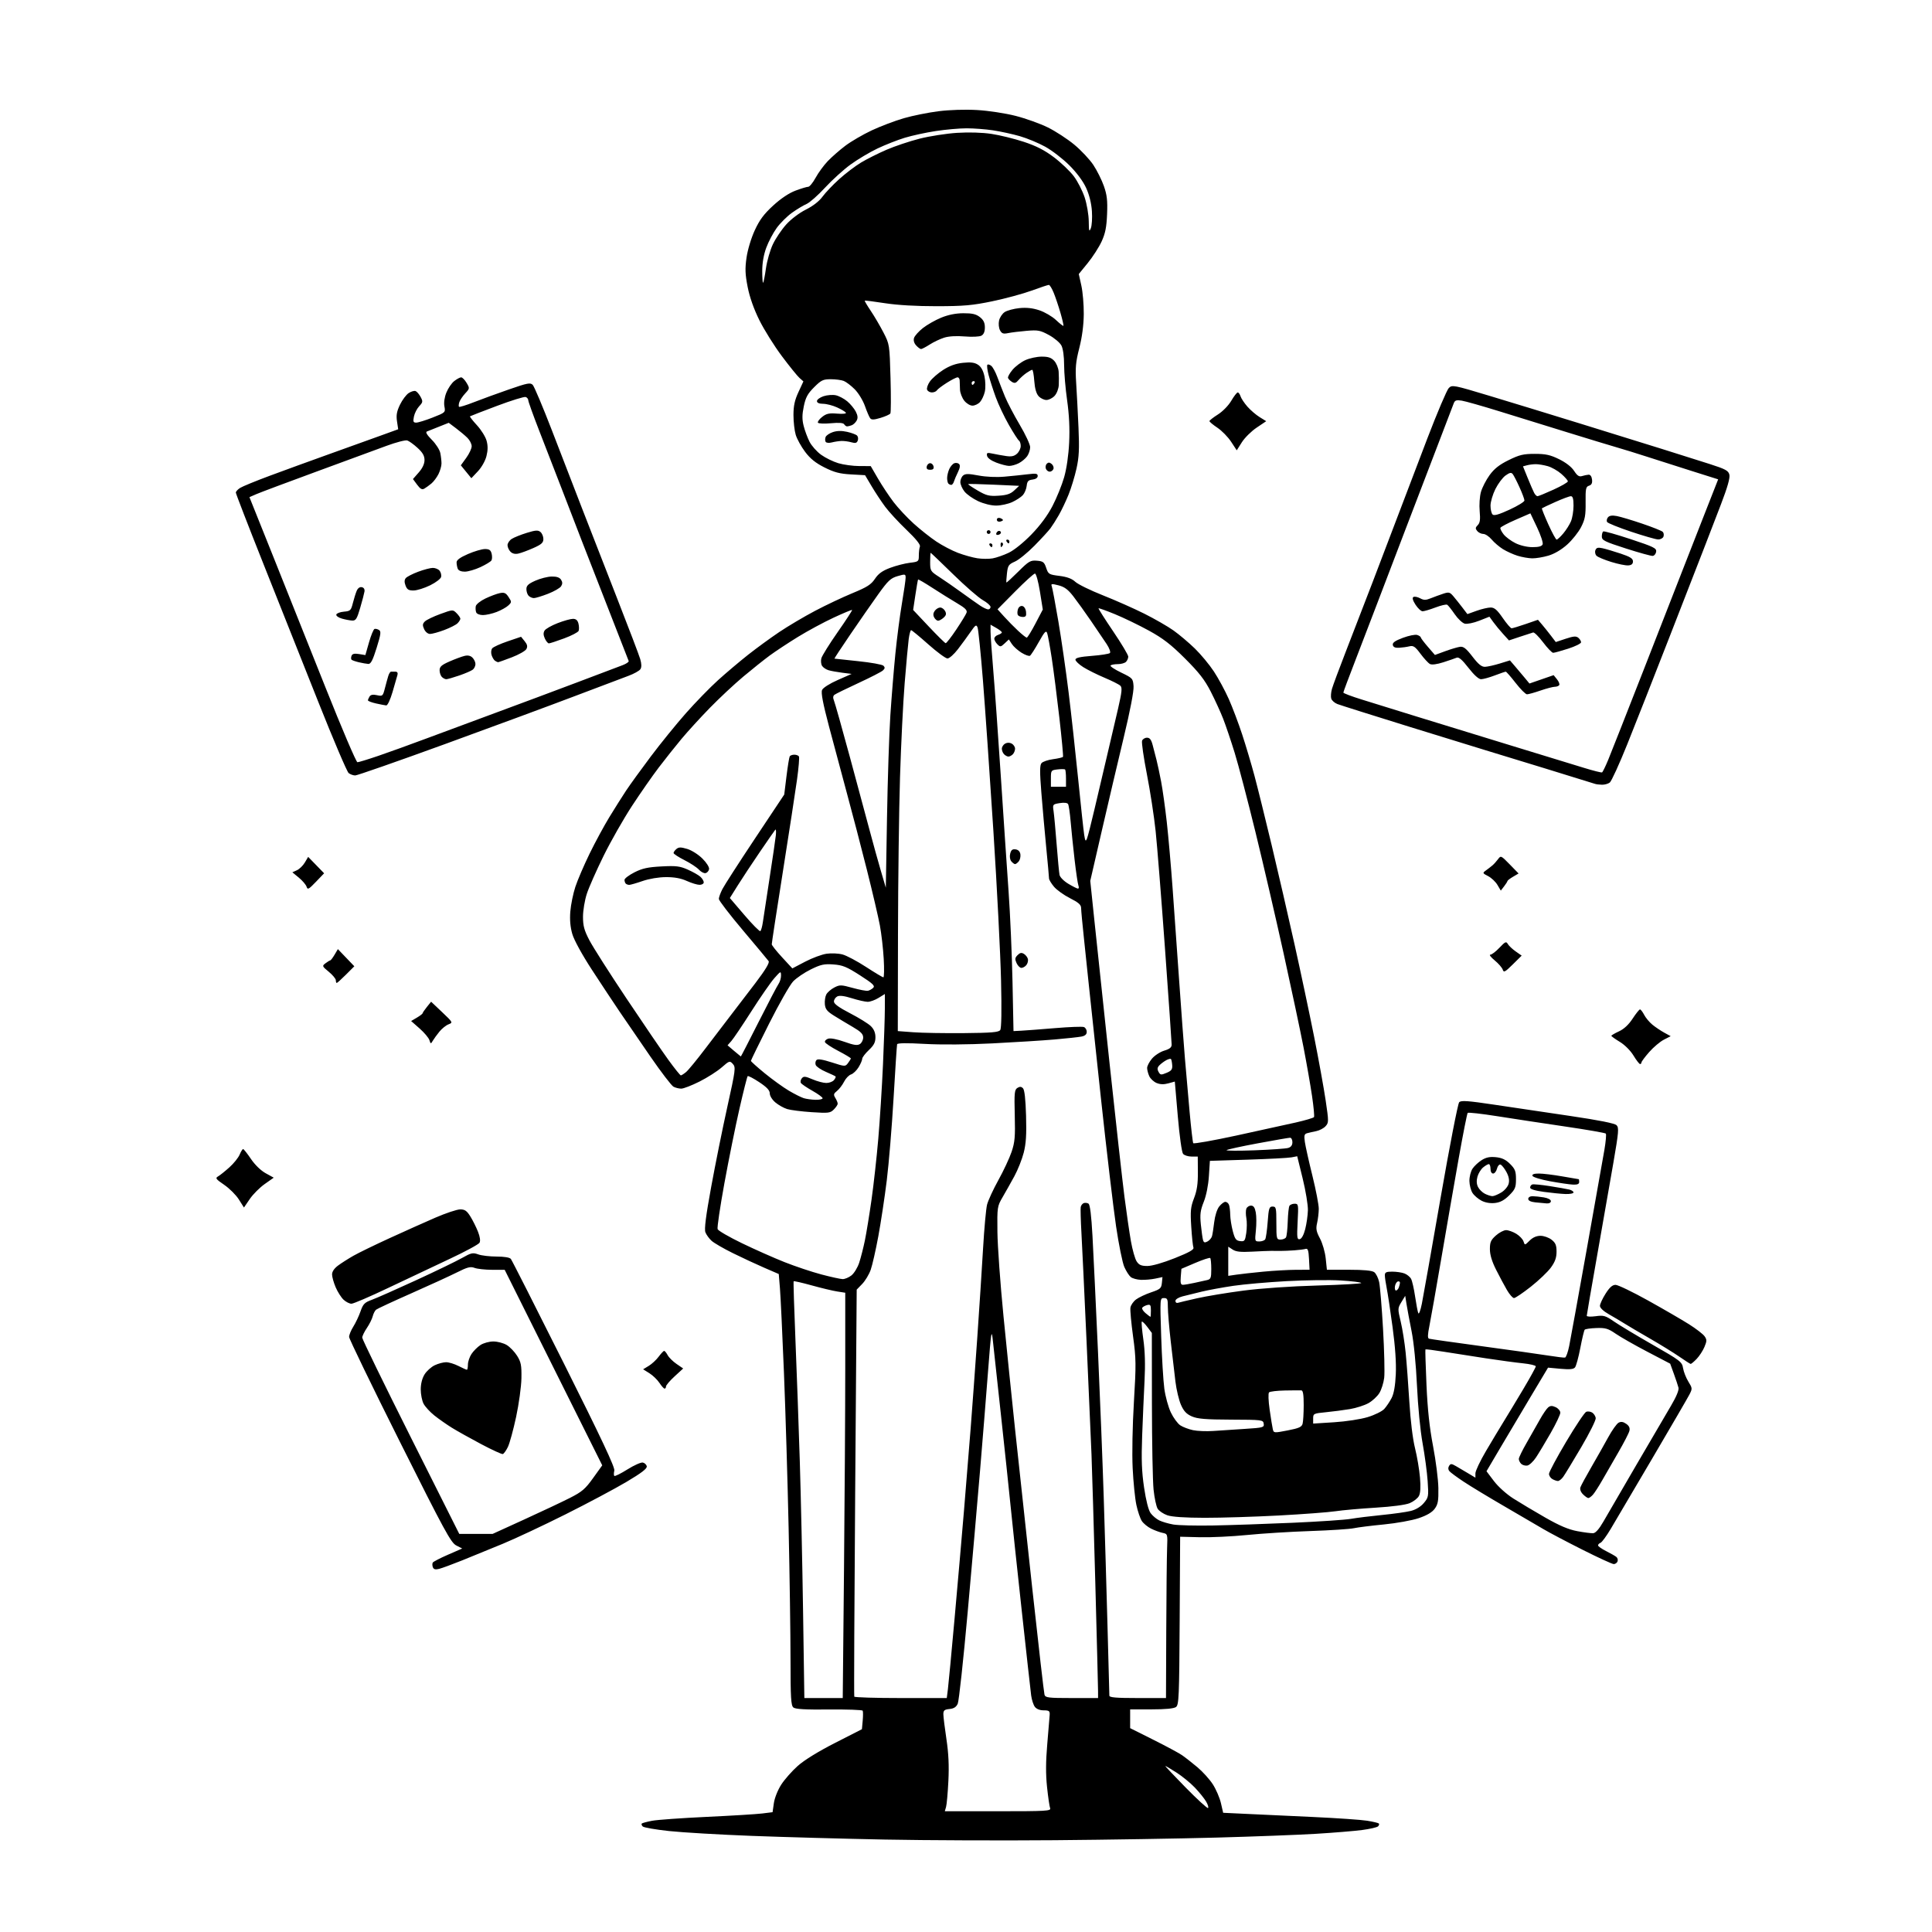 <svg version="1.1" xmlns="http://www.w3.org/2000/svg" xmlns:xlink="http://www.w3.org/1999/xlink" width="1024" height="1024" viewBox="0 0 1024 1024"><path stroke="none" fill="black" fill-rule="evenodd" d="M559.0,975.347C531.225,975.579 490.725,975.425 469.0,975.003C447.275,974.582 415.55,973.706 398.5,973.056C381.45,972.406 361.695,971.25 354.601,970.488C347.506,969.726 341.236,968.636 340.668,968.068C340.099,967.499 339.865,966.801 340.149,966.518C340.432,966.234 342.877,965.575 345.582,965.053C348.287,964.53 361.3,963.599 374.5,962.982C387.7,962.366 400.97,961.555 403.989,961.181L409.479,960.5L410.163,955.707C410.552,952.977 412.224,948.768 414.047,945.927C415.807,943.184 419.745,938.714 422.797,935.993C426.268,932.9 433.683,928.325 442.592,923.782L456.837,916.516L457.249,912.008C457.476,909.529 457.473,907.141 457.242,906.702C457.012,906.264 448.987,905.98 439.409,906.072C426.791,906.194 421.582,905.898 420.497,904.998C419.244,903.957 418.998,899.825 418.99,879.628C418.985,866.357 418.535,835.025 417.991,810.0C417.447,784.975 416.329,747.85 415.507,727.5C414.686,707.15 413.732,687.071 413.389,682.879L412.764,675.258L405.132,671.957C400.934,670.142 393.45,666.661 388.5,664.223C383.55,661.784 378.44,658.824 377.144,657.644C375.848,656.465 374.379,654.441 373.879,653.147C373.234,651.474 374.115,644.538 376.929,629.145C379.106,617.239 382.964,598.113 385.504,586.644C389.86,566.97 390.026,565.686 388.432,563.924C386.796,562.117 386.606,562.176 382.477,565.779C380.131,567.825 374.854,571.188 370.749,573.25C366.645,575.312 362.292,577.0 361.078,577C359.863,577 358.009,576.54 356.958,575.977C355.907,575.415 350.424,568.256 344.773,560.069C339.123,551.882 331.804,541.205 328.509,536.342C325.214,531.479 318.56,521.425 313.723,514.0C308.527,506.025 304.279,498.28 303.342,495.075C302.266,491.393 301.926,487.537 302.286,483.075C302.577,479.459 303.782,473.575 304.964,470.0C306.146,466.425 309.526,458.55 312.476,452.5C315.425,446.45 320.167,437.686 323.015,433.025C325.862,428.363 329.837,422.066 331.846,419.032C333.856,415.997 339.725,407.886 344.89,401.007C350.054,394.128 358.455,383.775 363.559,378.0C368.662,372.225 376.326,364.35 380.59,360.5C384.853,356.65 391.977,350.626 396.421,347.114C400.864,343.602 408.325,338.156 413.0,335.012C417.675,331.868 426.225,326.805 432.0,323.761C437.775,320.717 446.721,316.488 451.881,314.363C459.584,311.191 461.706,309.835 463.744,306.779C465.586,304.019 467.679,302.516 471.853,300.954C474.947,299.796 479.621,298.595 482.239,298.285C486.838,297.741 487.0,297.61 487.0,294.442C487.0,292.639 487.257,290.493 487.572,289.673C487.946,288.698 485.492,285.646 480.481,280.851C476.266,276.819 471.172,271.3 469.159,268.586C467.147,265.872 463.925,260.999 462.0,257.756L458.5,251.861L451.0,251.443C445.065,251.112 442.144,250.344 437.0,247.762C432.302,245.404 429.457,243.114 426.738,239.5C424.669,236.75 422.43,232.7 421.762,230.5C421.094,228.3 420.55,223.575 420.553,220.0C420.557,215.093 421.203,212.109 423.19,207.824L425.821,202.148L423.755,200.324C422.619,199.321 418.395,194.095 414.369,188.711C410.343,183.328 404.995,174.778 402.485,169.711C399.535,163.758 397.34,157.539 396.279,152.129C394.949,145.35 394.835,142.378 395.681,136.505C396.283,132.332 398.136,126.194 400.049,122.045C402.588,116.537 404.887,113.448 409.797,108.949C413.885,105.203 418.198,102.321 421.649,101.03C424.634,99.913 427.662,99 428.379,99C429.096,99 430.851,96.852 432.28,94.227C433.709,91.602 436.593,87.651 438.689,85.448C440.785,83.245 445.001,79.554 448.057,77.247C451.113,74.939 457.416,71.27 462.062,69.092C466.709,66.915 474.337,64.024 479.012,62.669C483.688,61.314 491.97,59.645 497.417,58.959C503.368,58.21 511.546,57.956 517.91,58.322C523.874,58.665 532.754,60.012 538.238,61.405C543.593,62.765 551.318,65.53 555.403,67.55C559.488,69.569 565.791,73.677 569.408,76.68C573.026,79.683 577.567,84.522 579.5,87.434C581.433,90.346 583.944,95.377 585.08,98.614C586.734,103.328 587.071,106.291 586.775,113.5C586.488,120.473 585.834,123.74 583.87,128.006C582.475,131.034 579.184,136.152 576.556,139.378L571.778,145.244L573.139,151.372C573.888,154.742 574.463,161.55 574.417,166.5C574.363,172.337 573.533,178.64 572.056,184.435C570.141,191.944 569.876,194.898 570.391,202.935C570.729,208.196 571.284,218.867 571.625,226.649C572.123,237.993 571.911,242.302 570.557,248.389C569.628,252.564 567.724,258.797 566.327,262.24C564.929,265.683 562.624,270.525 561.205,273.0C559.785,275.475 557.787,278.625 556.765,280.0C555.743,281.375 551.913,285.544 548.254,289.266C544.595,292.987 539.943,296.763 537.915,297.658C534.59,299.125 534.177,299.737 533.705,303.892C533.417,306.426 533.288,308.61 533.418,308.744C533.548,308.878 536.398,306.261 539.751,302.929C545.304,297.409 546.18,296.898 549.59,297.185C552.871,297.461 553.479,297.933 554.505,301.0C555.618,304.326 555.966,304.537 561.52,305.237C565.592,305.75 568.141,306.699 569.931,308.367C571.344,309.683 577.9,312.897 584.5,315.508C591.1,318.12 601.0,322.508 606.5,325.258C612.0,328.009 618.975,332.023 622.0,334.178C625.025,336.333 630.101,340.622 633.279,343.708C636.458,346.794 641.011,352.285 643.397,355.91C645.782,359.534 649.332,366.1 651.285,370.5C653.238,374.9 656.43,383.346 658.378,389.269C660.326,395.192 663.272,405.092 664.923,411.269C666.574,417.446 670.669,433.975 674.022,448.0C677.375,462.025 682.822,485.65 686.126,500.5C689.431,515.35 694.104,537.4 696.512,549.5C698.919,561.6 701.67,576.775 702.624,583.222C704.285,594.438 704.283,595.03 702.576,596.916C701.595,598 699.377,599.171 697.646,599.518C695.916,599.865 693.712,600.371 692.749,600.642C691.305,601.049 691.105,601.868 691.609,605.318C691.945,607.618 693.746,615.665 695.61,623.199C697.475,630.734 698.989,638.609 698.976,640.699C698.963,642.79 698.564,646.174 698.088,648.219C697.375,651.29 697.643,652.724 699.625,656.448C700.958,658.951 702.306,663.636 702.656,666.979L703.285,673.0L714.951,673.0C722.841,673.0 727.183,673.414 728.365,674.278C729.326,674.981 730.503,677.343 730.981,679.528C731.458,681.713 732.386,692.915 733.043,704.423C733.7,715.93 733.977,727.548 733.658,730.241C733.339,732.934 732.183,736.587 731.088,738.357C729.994,740.128 727.389,742.534 725.299,743.704C723.21,744.875 718.8,746.287 715.5,746.843C712.2,747.399 706.462,748.148 702.75,748.507C696.255,749.135 696.0,749.261 696.0,751.844L696.0,754.528L707.131,753.822C713.426,753.422 721.157,752.236 724.925,751.091C728.59,749.978 732.528,748.04 733.677,746.784C734.826,745.528 736.578,742.925 737.571,741.0C738.786,738.645 739.516,734.509 739.803,728.355C740.083,722.34 739.496,713.783 738.086,703.355C736.907,694.635 735.505,685.328 734.971,682.674C734.437,680.019 734.0,676.982 734.0,675.924C734.0,674.351 734.719,674.0 737.935,674.0C740.099,674.0 742.997,674.428 744.374,674.952C745.751,675.476 747.344,676.773 747.912,677.836C748.481,678.898 749.433,683.082 750.029,687.134C750.625,691.185 751.383,695.175 751.714,696.0C752.045,696.825 752.9,694.575 753.613,691.0C754.327,687.425 758.787,662.225 763.524,635.0C768.262,607.775 772.704,584.919 773.397,584.208C774.424,583.153 777.854,583.394 792.078,585.517C801.66,586.947 819.81,589.642 832.41,591.505C847.587,593.748 855.823,595.395 856.81,596.382C858.131,597.702 857.94,599.96 855.143,616.186C853.406,626.259 849.519,648.45 846.506,665.5C843.492,682.55 841.02,696.899 841.013,697.386C841.006,697.873 843.126,697.98 845.724,697.624C850.009,697.037 850.919,697.301 855.502,700.457C858.282,702.371 867.515,707.92 876.022,712.788C890.703,721.189 891.518,721.817 892.06,725.153C892.374,727.086 893.637,730.295 894.867,732.284C897.016,735.763 897.038,736.026 895.427,739.141C894.506,740.922 885.662,756.132 875.773,772.94C865.885,789.748 855.962,806.582 853.723,810.348C851.484,814.115 849.055,817.425 848.326,817.705C847.597,817.985 847.0,818.607 847.0,819.087C847,819.567 848.913,820.923 851.25,822.101C853.587,823.278 856.036,824.67 856.691,825.194C857.345,825.718 857.635,826.788 857.334,827.573C857.032,828.358 856.13,829.0 855.329,829.0C854.527,829.0 847.038,825.56 838.686,821.355C830.334,817.151 821.025,812.238 818.0,810.439C814.975,808.639 805.75,803.253 797.5,798.47C789.25,793.687 779.521,787.804 775.881,785.397C772.241,782.99 768.779,780.438 768.188,779.727C767.509,778.908 767.454,777.895 768.038,776.966C768.844,775.686 769.314,775.703 771.731,777.098C773.254,777.977 776.188,779.709 778.25,780.947L782.0,783.198L782.0,780.892C782.0,779.624 784.53,774.292 787.622,769.044C790.714,763.795 794.915,756.8 796.958,753.5C799.001,750.2 803.671,742.465 807.336,736.312C811.001,730.158 814.0,724.707 814.0,724.2C814.0,723.692 810.962,722.968 807.25,722.59C803.538,722.213 794.65,721.013 787.5,719.923C780.35,718.834 770.282,717.261 765.126,716.429C759.97,715.596 755.639,715.046 755.501,715.207C755.364,715.368 755.617,723.825 756.064,734.0C756.636,747.042 757.666,756.63 759.555,766.5C761.029,774.2 762.294,784.178 762.367,788.673C762.478,795.503 762.159,797.311 760.425,799.673C759.024,801.582 756.262,803.204 751.925,804.666C748.374,805.863 740.132,807.349 733.5,807.988C726.9,808.624 719.7,809.526 717.5,809.994C715.3,810.462 704.95,811.132 694.5,811.484C684.05,811.835 668.975,812.776 661.0,813.574C653.025,814.372 641.775,814.907 636.0,814.763L625.5,814.5L625.247,859.0C625.017,899.419 624.839,903.615 623.306,904.75C622.189,905.577 617.789,906.0 610.309,906.0L599.0,906.0L599.0,910.979L599.0,915.958L611.229,922.074C617.955,925.438 624.817,929.126 626.479,930.269C628.141,931.413 631.808,934.284 634.629,936.648C637.45,939.013 641.149,943.115 642.848,945.763C644.547,948.411 646.47,952.882 647.119,955.697L648.301,960.816L660.401,961.385C667.055,961.698 682.963,962.438 695.751,963.03C708.539,963.621 721.538,964.518 724.637,965.022C727.737,965.527 730.519,966.186 730.82,966.486C731.121,966.787 730.933,967.467 730.404,967.996C729.874,968.526 726.079,969.401 721.971,969.942C717.862,970.483 706.85,971.389 697.5,971.956C688.15,972.523 664.525,973.422 645.0,973.955C625.475,974.488 586.775,975.114 559.0,975.347zM528.99,960.0C554.729,960.0 557.159,959.856 556.585,958.361C556.239,957.46 555.502,952.398 554.947,947.111C554.239,940.377 554.274,933.609 555.062,924.5C555.682,917.35 556.258,910.383 556.344,909.017C556.481,906.842 556.087,906.532 553.169,906.517C551.075,906.506 549.327,905.8 548.46,904.615C547.702,903.578 546.837,900.878 546.538,898.615C546.239,896.352 543.983,876.05 541.524,853.5C539.065,830.95 536.381,805.75 535.559,797.5C534.737,789.25 532.474,767.875 530.53,750.0C528.585,732.125 526.652,714.35 526.234,710.5C525.537,704.084 525.323,705.461 523.671,727.0C522.68,739.925 520.777,763.55 519.441,779.5C518.106,795.45 515.157,829.2 512.888,854.5C510.619,879.8 508.25,901.625 507.624,903.0C506.811,904.786 505.56,905.589 503.243,905.813C500.571,906.072 500.0,906.55 500.0,908.533C500.0,909.857 500.728,915.791 501.619,921.72C502.764,929.347 503.069,935.863 502.66,944.0C502.342,950.325 501.786,956.513 501.424,957.75L500.767,960.0L528.99,960.0zM640.266,958.288C640.687,958.054 640.237,956.51 639.266,954.858C638.295,953.205 635.593,949.859 633.263,947.422C630.932,944.985 626.566,941.418 623.561,939.496C620.555,937.573 617.895,936.0 617.65,936.0C617.405,936.0 622.221,941.111 628.352,947.357C634.484,953.604 639.845,958.523 640.266,958.288zM436.497,900.0L446.672,900.0L447.336,832.335C447.701,795.119 448.0,746.784 448.0,724.923L448.0,685.176L443.75,684.516C441.413,684.153 435.327,682.699 430.227,681.285C425.126,679.871 420.814,678.891 420.645,679.107C420.475,679.323 420.902,693.225 421.593,710.0C422.284,726.775 423.326,755.8 423.91,774.5C424.493,793.2 425.275,829.087 425.647,854.25L426.323,900.0L436.497,900.0zM477.465,900.0L501.812,900.0L502.413,895.25C502.744,892.638 504.347,875.65 505.976,857.5C507.605,839.35 509.841,813.7 510.945,800.5C512.049,787.3 513.636,767.725 514.472,757.0C515.307,746.275 516.885,724.675 517.977,709.0C519.07,693.325 520.457,671.95 521.06,661.5C521.662,651.05 522.608,640.7 523.16,638.5C523.713,636.3 526.409,630.45 529.151,625.5C531.894,620.55 535.049,613.801 536.163,610.501C537.889,605.39 538.138,602.523 537.844,591.11C537.541,579.293 537.703,577.59 539.222,576.632C540.493,575.83 541.272,575.872 542.194,576.794C543.024,577.624 543.574,582.502 543.832,591.319C544.125,601.36 543.822,606.146 542.588,610.965C541.69,614.469 539.462,620.073 537.637,623.418C535.813,626.763 533.01,631.75 531.41,634.5C528.56,639.397 528.503,639.778 528.652,653.0C528.736,660.425 530.18,680.45 531.861,697.5C533.542,714.55 536.305,741.55 538.001,757.5C539.697,773.45 543.783,811.25 547.081,841.5C550.379,871.75 553.315,897.288 553.606,898.25C554.077,899.808 555.666,900.0 568.067,900.0L582.0,900.0L581.991,896.25C581.985,894.188 581.331,868.425 580.537,839.0C579.742,809.575 578.835,778.975 578.52,771.0C578.206,763.025 577.028,736.025 575.903,711.0C574.779,685.975 573.553,660.065 573.179,653.422C572.806,646.78 572.638,640.631 572.807,639.758C572.976,638.885 573.692,637.949 574.398,637.678C575.104,637.407 576.234,637.526 576.909,637.944C577.734,638.454 578.433,644.081 579.04,655.101C579.537,664.121 580.851,691.75 581.96,716.5C583.069,741.25 584.435,775.9 584.995,793.5C585.556,811.1 586.454,841.7 586.992,861.5C587.531,881.3 587.977,898.062 587.985,898.75C587.996,899.694 591.674,900.0 603.0,900.0L618.0,900.0L618.14,864.25C618.217,844.587 618.417,825.015 618.584,820.755C618.886,813.053 618.872,813.007 616.194,812.453C614.712,812.147 611.982,811.144 610.126,810.224C608.271,809.304 606.046,807.473 605.182,806.155C604.318,804.836 603.02,801 602.298,797.629C601.576,794.258 600.692,785.495 600.334,778.155C599.955,770.393 600.234,755.692 600.999,743.015C602.197,723.169 602.158,720.069 600.552,708.36C599.583,701.287 598.949,694.42 599.145,693.1C599.34,691.781 600.692,689.814 602.148,688.731C603.605,687.648 607.205,685.949 610.148,684.957C614.947,683.338 615.533,682.828 615.818,680.018L616.135,676.884L612.318,677.687C610.218,678.128 606.799,678.423 604.721,678.343C602.642,678.262 600.206,677.59 599.308,676.848C598.41,676.107 596.878,673.7 595.904,671.5C594.929,669.3 592.967,659.625 591.542,650.0C590.117,640.375 586.5,609.775 583.503,582.0C580.506,554.225 577.6,527.0 577.044,521.5C576.488,516.0 575.355,505.2 574.527,497.5C573.699,489.8 573.017,482.494 573.011,481.264C573.002,479.545 571.645,478.345 567.133,476.067C563.907,474.439 560.082,471.698 558.633,469.976C557.185,468.255 556.0,466.269 556.0,465.563C556.0,464.858 555.345,457.58 554.543,449.39C553.742,441.201 552.574,428.074 551.947,420.219C551.064,409.166 551.078,405.611 552.009,404.489C552.67,403.693 555.424,402.747 558.128,402.389C560.832,402.03 563.21,401.458 563.412,401.118C563.613,400.778 562.742,391.421 561.476,380.325C560.209,369.229 558.395,355.054 557.444,348.825C556.494,342.596 555.4,336.626 555.015,335.557C554.439,333.962 553.645,334.81 550.576,340.298C548.52,343.975 546.416,347.243 545.901,347.561C545.385,347.88 543.374,347.158 541.431,345.957C539.488,344.756 537.182,342.681 536.307,341.346L534.716,338.918L532.485,341.014C530.424,342.95 530.129,342.986 528.627,341.484C527.732,340.589 527.0,339.245 527.0,338.496C527.0,337.747 527.9,336.849 529.0,336.5C530.1,336.151 530.997,335.558 530.994,335.183C530.99,334.807 529.64,333.733 527.994,332.797L525.0,331.093L525.013,334.797C525.02,336.833 525.674,346.15 526.467,355.5C527.26,364.85 529.055,390.05 530.457,411.5C531.858,432.95 533.707,460.4 534.567,472.5C535.426,484.6 536.364,506.2 536.653,520.5L537.177,546.5L541.338,546.289C543.627,546.173 551.682,545.56 559.239,544.927C566.795,544.295 573.658,544.038 574.489,544.357C575.32,544.676 576,545.816 576.0,546.889C576.0,548.218 575.123,549.017 573.25,549.392C571.737,549.695 565.325,550.391 559.0,550.939C552.675,551.486 537.825,552.422 526.0,553.018C513.024,553.673 498.801,553.781 490.126,553.291C480.614,552.755 475.662,552.822 475.485,553.49C475.337,554.046 474.494,566.875 473.611,582.0C472.727,597.125 471.102,616.793 469.998,625.707C468.894,634.621 466.885,647.905 465.532,655.227C464.18,662.549 462.363,670.554 461.494,673.016C460.626,675.478 458.599,678.85 456.991,680.51L454.067,683.527L453.259,791.013C452.814,850.131 452.601,898.837 452.784,899.25C452.968,899.663 464.074,900.0 477.465,900.0zM232.759,831.526C230.749,832.029 229.859,831.797 229.421,830.654C229.092,829.797 229.073,828.692 229.378,828.198C229.683,827.703 233.319,825.823 237.457,824.019L244.982,820.738L241.808,819.119C239.001,817.687 235.547,811.331 211.857,764.0C197.129,734.575 185.061,709.653 185.039,708.618C185.018,707.583 186.012,705.13 187.25,703.166C188.488,701.203 190.211,697.558 191.08,695.067C192.455,691.126 193.234,690.328 197.08,688.926C199.511,688.04 210.05,683.378 220.5,678.566C230.95,673.753 241.924,668.439 244.887,666.757C249.709,664.018 250.607,663.818 253.458,664.848C255.209,665.482 259.592,666 263.199,666.0C267.241,666.0 270.14,666.479 270.76,667.25C271.312,667.938 284.005,692.956 298.966,722.847C318.843,762.559 326.016,777.801 325.602,779.448C325.291,780.688 325.289,781.956 325.598,782.265C325.907,782.574 329.028,781.029 332.533,778.831C336.039,776.633 339.71,774.99 340.692,775.179C341.674,775.368 342.621,776.273 342.798,777.189C343.028,778.385 339.987,780.715 332.029,785.439C325.929,789.059 311.39,796.802 299.719,802.645C288.049,808.488 273.1,815.503 266.5,818.234C259.9,820.965 250.225,824.919 245.0,827.02C239.775,829.121 234.267,831.149 232.759,831.526zM252.261,813.0L261.102,813.0L277.801,805.381C286.985,801.191 297.875,796.054 302.0,793.966C308.45,790.701 310.179,789.224 314.349,783.415L319.198,776.659L293.349,724.849L267.5,673.04L260.815,673.02C257.138,673.009 252.957,672.554 251.523,672.009C249.363,671.188 247.764,671.596 242.208,674.387C238.518,676.24 227.625,681.236 218.0,685.489C208.375,689.743 199.982,693.641 199.348,694.152C198.715,694.664 197.904,696.246 197.547,697.67C197.19,699.093 195.795,701.879 194.449,703.861C193.102,705.843 191.996,708.147 191.99,708.982C191.985,709.817 203.555,733.562 217.701,761.75L243.421,813.0L252.261,813.0zM844.44,812.632C845.696,812.547 847.596,810.382 849.824,806.5C851.718,803.2 859.567,789.7 867.266,776.5C874.964,763.3 883.261,749.128 885.702,745.007C888.491,740.297 889.952,736.768 889.633,735.507C889.355,734.403 888.25,731.087 887.179,728.139L885.232,722.777L873.139,716.452C866.487,712.974 858.944,708.681 856.375,706.914C852.349,704.144 850.935,703.726 846.12,703.884C843.047,703.984 840.257,704.389 839.919,704.783C839.581,705.177 838.536,709.534 837.596,714.465C836.657,719.396 835.391,724.029 834.784,724.76C833.97,725.742 831.956,725.931 827.09,725.485L820.5,724.879L811.049,740.69C805.852,749.385 798.51,761.741 794.736,768.146L787.873,779.792L791.815,785C794.079,787.992 798.468,791.934 802.128,794.263C805.633,796.494 813.225,801.022 819.0,804.326C826.549,808.645 831.327,810.675 836.0,811.549C839.575,812.218 843.373,812.705 844.44,812.632zM643.0,808.538C652.075,808.368 670.975,807.725 685.0,807.108C699.025,806.491 712.975,805.553 716.0,805.024C719.025,804.494 726.45,803.573 732.5,802.977C738.55,802.38 745.419,801.411 747.764,800.824C750.447,800.152 752.999,798.601 754.647,796.643C757.149,793.67 757.24,793.151 756.685,785.015C756.366,780.332 755.162,771.325 754.01,765.0C752.794,758.326 751.545,745.527 751.032,734.5C750.501,723.07 749.355,711.516 748.156,705.5C747.06,700.0 745.854,693.545 745.478,691.156L744.792,686.812L742.762,690.151C740.787,693.399 740.777,693.681 742.399,700.44C743.316,704.262 744.498,711.689 745.025,716.944C745.552,722.2 746.433,733.925 746.982,743.0C747.58,752.887 748.78,762.706 749.977,767.5C751.075,771.9 752.263,778.909 752.616,783.074C753.053,788.225 752.871,791.372 752.049,792.909C751.383,794.152 749.195,795.856 747.186,796.696C744.961,797.625 737.86,798.566 729.017,799.102C721.033,799.585 711.497,800.434 707.827,800.988C704.157,801.541 690.657,802.557 677.827,803.244C664.997,803.931 647.3,804.481 638.5,804.466C627.986,804.447 621.202,803.989 618.715,803.13C616.633,802.41 614.323,800.849 613.583,799.661C612.843,798.472 611.865,793.9 611.411,789.5C610.956,785.1 610.565,764.625 610.542,744.0L610.5,706.5L608.071,703.262C606.735,701.482 605.431,700.236 605.173,700.493C604.915,700.751 605.286,705.022 605.998,709.984C606.86,716.001 607.072,723.25 606.633,731.753C606.271,738.764 605.702,751.925 605.367,761.0C604.9,773.686 605.138,780.043 606.396,788.5C607.419,795.378 608.716,800.437 609.856,802.0C610.859,803.375 612.915,805.105 614.424,805.845C615.934,806.585 619.268,807.562 621.834,808.018C624.4,808.473 633.925,808.707 643.0,808.538zM841.845,794.0C841.38,794.0 840.11,793.11 839.023,792.023C837.807,790.807 837.285,789.363 837.668,788.273C838.011,787.298 840.637,782.45 843.505,777.5C846.373,772.55 850.376,765.468 852.401,761.763C854.427,758.057 856.895,754.591 857.887,754.06C859.172,753.373 860.333,753.545 861.925,754.66C863.497,755.761 863.997,756.876 863.61,758.417C863.308,759.622 860.726,764.634 857.873,769.554C855.021,774.474 851.146,781.2 849.263,784.5C847.38,787.8 845.131,791.288 844.265,792.25C843.399,793.212 842.31,794.0 841.845,794.0zM825.703,784.97C825.041,784.953 823.712,784.481 822.75,783.92C821.788,783.359 821.0,782.129 821.0,781.187C821.0,780.244 825.093,772.586 830.095,764.169C835.097,755.751 839.884,748.598 840.731,748.273C841.578,747.948 842.998,748.137 843.886,748.693C844.774,749.249 845.624,750.558 845.775,751.602C845.926,752.646 842.477,759.575 838.11,767.0C833.742,774.425 829.435,781.513 828.538,782.75C827.641,783.987 826.365,784.986 825.703,784.97zM809.456,776.788C808.367,776.947 806.919,776.519 806.238,775.838C805.557,775.157 805.0,774.001 805.0,773.269C805.0,772.537 806.873,768.69 809.162,764.719C811.451,760.749 814.608,755.187 816.178,752.359C817.748,749.532 819.713,746.653 820.546,745.962C821.7,745.004 822.645,744.973 824.53,745.832C825.888,746.451 827.0,747.773 827.0,748.771C827.0,749.768 824.696,754.615 821.88,759.542C819.064,764.469 815.562,770.3 814.097,772.5C812.633,774.7 810.544,776.63 809.456,776.788zM266.5,770.679C265.95,770.838 260.775,768.462 255.0,765.4C249.225,762.338 242.25,758.438 239.5,756.734C236.75,755.03 232.581,752.107 230.234,750.238C227.888,748.37 225.301,745.549 224.484,743.97C223.668,742.391 223.0,738.993 223.0,736.418C223.0,733.469 223.746,730.529 225.016,728.474C226.124,726.681 228.555,724.49 230.417,723.606C232.279,722.723 234.99,722.0 236.441,722.0C237.892,722.0 240.844,722.9 243.0,724.0C245.156,725.1 247.163,726.0 247.46,726.0C247.757,726.0 248.003,724.763 248.007,723.25C248.01,721.737 248.861,719.214 249.898,717.641C250.934,716.069 253.069,713.934 254.641,712.898C256.239,711.844 259.264,711.012 261.5,711.01C263.7,711.009 266.897,711.859 268.605,712.901C270.312,713.942 272.787,716.528 274.105,718.647C276.153,721.942 276.481,723.659 276.366,730.5C276.293,734.9 275.026,744.125 273.551,751.0C272.076,757.875 270.111,765.05 269.184,766.946C268.258,768.841 267.05,770.521 266.5,770.679zM682.474,758.159C688.479,756.997 689.941,756.344 690.404,754.617C690.717,753.453 690.979,749.013 690.986,744.75C690.996,739.248 690.637,736.979 689.75,736.927C689.062,736.887 685.125,736.916 681.0,736.992C676.875,737.068 673.106,737.517 672.624,737.991C672.123,738.483 672.259,742.417 672.942,747.176C673.599,751.754 674.356,756.419 674.624,757.542C675.1,759.533 675.3,759.548 682.474,758.159zM643.0,758.446C646.575,758.195 654.135,757.697 659.799,757.34C669.512,756.727 670.081,756.571 669.799,754.595C669.509,752.565 668.972,752.498 652.5,752.438C638.982,752.388 634.724,752.037 631.709,750.722C628.854,749.476 627.43,747.966 625.945,744.608C624.86,742.155 623.54,736.628 623.012,732.324C622.483,728.021 621.361,718.425 620.517,711.0C619.673,703.575 618.986,695.362 618.991,692.75C618.999,688.586 618.74,688.0 616.897,688.0C614.808,688.0 614.799,688.128 615.451,708.25C615.812,719.388 616.561,731.875 617.114,736.0C617.668,740.125 619.23,745.818 620.586,748.652C621.942,751.485 624.191,754.551 625.585,755.464C626.98,756.377 630.006,757.525 632.31,758.014C634.615,758.502 639.425,758.697 643.0,758.446zM352.25,735.997C351.837,735.996 350.6,734.624 349.5,732.95C348.4,731.275 346.008,728.972 344.185,727.831L340.871,725.757L343.861,723.938C345.506,722.938 347.87,720.743 349.114,719.06C350.358,717.377 351.665,716.0 352.019,716.0C352.373,716.0 353.206,717.016 353.87,718.258C354.535,719.499 356.658,721.598 358.589,722.921L362.101,725.327L357.55,729.504C355.048,731.802 353.0,734.203 353.0,734.841C353.0,735.478 352.663,735.999 352.25,735.997zM896.063,722.906C895.753,722.854 893.025,721.103 890.0,719.014C886.975,716.926 880.0,712.627 874.5,709.462C869.0,706.297 862.925,702.713 861.0,701.498C859.075,700.283 855.362,698.08 852.75,696.602C849.897,694.989 848.0,693.212 848.0,692.154C848.0,691.184 849.34,688.278 850.978,685.696C853.128,682.306 854.601,681.0 856.276,681.0C857.553,681.0 865.325,684.744 873.548,689.32C881.772,693.896 891.542,699.564 895.261,701.917C898.979,704.269 902.669,707.118 903.461,708.248C904.717,710.04 904.708,710.762 903.397,713.901C902.57,715.881 900.709,718.737 899.26,720.25C897.811,721.763 896.373,722.958 896.063,722.906zM829.5,719.544C830.05,719.435 831.041,716.681 831.702,713.423C832.362,710.165 836.522,687.25 840.945,662.5C845.368,637.75 849.603,613.9 850.356,609.5C851.109,605.1 851.45,601.196 851.113,600.824C850.776,600.452 841.05,598.761 829.5,597.066C817.95,595.37 801.75,592.912 793.5,591.603C785.25,590.294 778.232,589.51 777.905,589.861C777.578,590.213 775.43,601.075 773.131,614.0C770.833,626.925 766.689,650.775 763.923,667.0C761.157,683.225 758.311,699.353 757.599,702.84C756.674,707.368 756.618,709.28 757.402,709.532C758.006,709.726 770.65,711.527 785.5,713.533C800.35,715.54 816.1,717.758 820.5,718.462C824.9,719.167 828.95,719.654 829.5,719.544zM609.75,697.967C609.888,697.985 610.0,696.467 610.0,694.594C610.0,691.671 609.714,691.262 607.984,691.714C606.876,692.004 605.717,692.65 605.408,693.149C605.1,693.648 605.894,694.928 607.174,695.995C608.453,697.061 609.612,697.948 609.75,697.967zM186.284,691.0C185.235,691.0 183.353,690.046 182.102,688.88C180.85,687.714 178.965,684.752 177.913,682.297C176.861,679.843 176.0,676.769 176.0,675.468C176.0,673.955 177.172,672.241 179.25,670.715C181.037,669.402 184.68,667.085 187.344,665.566C190.008,664.048 198.558,659.885 206.344,656.316C214.13,652.746 225.084,647.84 230.686,645.413C236.289,642.986 242.246,641.0 243.924,641.0C246.368,641.0 247.439,641.746 249.308,644.75C250.591,646.812 252.403,650.44 253.336,652.81C254.413,655.547 254.714,657.688 254.162,658.675C253.684,659.53 246.589,663.369 238.396,667.206C230.203,671.043 215.555,677.966 205.845,682.591C196.135,687.216 187.332,691.0 186.284,691.0zM624.25,690.537C624.938,690.317 629.55,689.225 634.5,688.109C639.45,686.993 650.498,685.166 659.052,684.048C668.269,682.844 684.24,681.744 698.263,681.349C711.275,680.983 721.731,680.374 721.497,679.996C721.264,679.618 716.381,679.021 710.648,678.671C704.914,678.32 692.046,678.479 682.052,679.024C672.059,679.57 659.296,680.691 653.691,681.517C648.086,682.343 640.575,683.721 637.0,684.579C633.425,685.437 628.812,686.575 626.75,687.108C624.617,687.659 623.0,688.694 623.0,689.507C623.0,690.294 623.562,690.757 624.25,690.537zM802.459,688.0C801.761,688.0 800.078,686.087 798.718,683.75C797.359,681.413 794.771,676.575 792.968,673.0C790.756,668.614 789.686,665.067 789.678,662.094C789.669,658.396 790.179,657.229 792.849,654.844C794.599,653.28 797.037,652.002 798.266,652.004C799.495,652.006 801.922,652.875 803.661,653.935C805.399,654.995 807.124,656.817 807.495,657.983C808.162,660.087 808.19,660.083 810.72,657.552C812.403,655.87 814.373,655.0 816.502,655.0C818.277,655.0 820.916,655.933 822.365,657.073C824.478,658.734 825.0,659.993 825.0,663.423C825.0,666.582 824.221,668.775 822.02,671.813C820.382,674.075 815.595,678.643 811.385,681.963C807.174,685.283 803.157,688.0 802.459,688.0zM739.899,684.0C740.387,684.0 741.059,683.288 741.393,682.418C741.727,681.548 742.0,680.386 742.0,679.835C742.0,679.284 741.479,679.007 740.842,679.219C740.204,679.432 739.532,680.594 739.348,681.803C739.163,683.011 739.412,684.0 739.899,684.0zM626.993,680.976C627.822,680.962 630.525,680.508 633.0,679.967C635.475,679.426 638.513,678.754 639.75,678.473C641.737,678.022 642.0,677.341 642.0,672.648C642.0,669.725 641.75,667.083 641.444,666.778C641.139,666.472 637.578,667.635 633.531,669.361L626.173,672.5L625.829,676.75C625.564,680.03 625.83,680.994 626.993,680.976zM446.615,677.952C447.778,677.979 449.882,677.094 451.289,675.987C452.696,674.88 454.547,671.843 455.403,669.237C456.258,666.632 457.607,661.35 458.4,657.5C459.193,653.65 460.772,643.975 461.907,636.0C463.043,628.025 464.663,613.458 465.506,603.629C466.35,593.8 467.475,576.025 468.007,564.129C468.539,552.233 468.98,538.976 468.987,534.668L469.0,526.837L465.632,528.918C463.78,530.063 461.192,530.993 459.882,530.985C458.572,530.977 454.8,530.125 451.5,529.091C447.427,527.816 444.938,527.511 443.75,528.141C442.788,528.652 442.0,529.871 442.0,530.849C442.0,532.07 444.686,534.016 450.583,537.064C455.303,539.504 460.253,542.574 461.583,543.886C463.223,545.506 464.0,547.396 464.0,549.768C464.0,552.468 463.203,554.016 460.5,556.565C458.575,558.38 456.998,560.458 456.996,561.183C456.994,561.907 456.125,563.922 455.065,565.661C454.005,567.399 452.202,569.118 451.058,569.482C449.914,569.845 448.259,571.572 447.381,573.321C446.503,575.069 444.82,577.268 443.642,578.206C441.806,579.668 441.678,580.201 442.75,581.942C443.438,583.059 444.0,584.429 444.0,584.986C444.0,585.544 443.075,586.925 441.944,588.056C440.052,589.948 439.114,590.061 430.194,589.472C424.862,589.12 419.026,588.381 417.225,587.83C415.423,587.279 412.611,585.702 410.975,584.325C409.284,582.903 408.0,580.842 408.0,579.553C408.0,577.906 406.464,576.263 402.406,573.569C399.329,571.526 396.572,570.095 396.278,570.388C395.985,570.682 394.019,578.477 391.91,587.711C389.8,596.945 386.208,614.733 383.926,627.239C381.645,639.746 380.036,650.65 380.351,651.471C380.666,652.292 386.453,655.641 393.212,658.913C399.97,662.186 410.157,666.708 415.848,668.963C421.539,671.217 430.314,674.152 435.348,675.483C440.382,676.815 445.452,677.926 446.615,677.952zM655.25,675.601C657.587,675.256 664.0,674.542 669.5,674.013C675.0,673.484 682.785,673.04 686.8,673.026L694.1,673.0L693.8,667.25C693.562,662.693 693.189,661.592 692.0,661.945C691.175,662.189 688.475,662.533 686.0,662.708C683.525,662.883 680.263,663.021 678.75,663.013C677.237,663.006 674.987,662.993 673.75,662.985C672.513,662.977 667.939,663.164 663.586,663.401C657.599,663.727 655.103,663.459 653.336,662.301L651.0,660.77L651.0,668.499L651.0,676.227L655.25,675.601zM608.135,671.0C610.59,671.0 616.392,669.34 622.659,666.844C630.3,663.8 632.947,662.305 632.547,661.261C632.245,660.476 631.723,655.484 631.386,650.167C630.856,641.813 631.057,639.76 632.867,635.049C634.415,631.019 634.945,627.433 634.9,621.299L634.839,613.0L631.542,613.0C629.729,613.0 627.707,612.352 627.049,611.56C626.37,610.741 625.168,602.162 624.264,591.685L622.675,573.251L619.23,574.202C616.874,574.853 614.911,574.792 613.022,574.009C611.503,573.38 609.751,571.749 609.13,570.385C608.508,569.022 608.0,567.062 608.0,566.03C608.0,564.998 609.158,562.777 610.574,561.095C611.989,559.413 614.914,557.507 617.074,556.86C619.953,555.997 621.0,555.146 621.0,553.669C621.0,552.562 619.421,529.795 617.491,503.078C615.56,476.36 613.319,448.2 612.511,440.5C611.702,432.8 609.616,419.231 607.876,410.347C606.135,401.463 604.987,393.476 605.324,392.597C605.661,391.719 606.834,391.0 607.93,391.0C609.415,391.0 610.187,392.019 610.961,395.0C611.533,397.2 612.437,400.688 612.97,402.75C613.504,404.812 614.598,409.942 615.403,414.149C616.207,418.357 617.562,428.032 618.413,435.649C619.264,443.267 620.644,458.95 621.48,470.5C622.316,482.05 623.897,504.325 624.994,520.0C626.092,535.675 627.461,554.125 628.036,561.0C628.612,567.875 629.728,580.611 630.516,589.303C631.303,597.995 632.17,605.465 632.441,605.904C632.712,606.343 642.961,604.532 655.217,601.879C667.473,599.226 681.655,596.113 686.733,594.96C691.811,593.807 696.185,592.51 696.452,592.078C696.719,591.646 696.248,586.614 695.407,580.896C694.565,575.178 692.527,563.525 690.878,555.0C689.229,546.475 684.506,524.2 680.382,505.5C676.259,486.8 669.525,457.775 665.417,441.0C661.31,424.225 656.353,405.325 654.402,399.0C652.45,392.675 649.714,384.575 648.32,381.0C646.927,377.425 643.941,370.9 641.686,366.5C638.499,360.282 635.46,356.381 628.043,348.989C620.571,341.542 616.417,338.337 608.904,334.219C603.626,331.326 595.54,327.417 590.935,325.532C586.33,323.647 582.422,322.245 582.251,322.416C582.08,322.587 585.553,328.061 589.97,334.579C594.386,341.098 598.0,347.144 598.0,348.016C598.0,348.887 597.46,350.14 596.8,350.8C596.14,351.46 594.19,352.0 592.467,352.0C590.743,352 589.013,352.321 588.621,352.712C588.229,353.104 590.742,354.792 594.204,356.462C600.326,359.416 600.508,359.616 600.806,363.71C600.995,366.315 599.024,376.608 595.636,390.71C592.624,403.244 587.393,425.514 584.01,440.197L577.86,466.894L579.977,487.197C581.142,498.364 584.782,532.635 588.066,563.356C591.35,594.076 594.916,626.026 595.989,634.356C597.063,642.685 598.599,653.244 599.402,657.821C600.205,662.397 601.579,667.234 602.454,668.571C603.71,670.487 604.909,671.0 608.135,671.0zM639.999,658C641.025,657.451 642.093,656.214 642.373,655.251C642.652,654.288 643.186,650.906 643.558,647.736C643.948,644.411 645.061,640.92 646.19,639.486C647.265,638.119 648.739,637.0 649.466,637.0C650.192,637.0 651.059,637.712 651.393,638.582C651.727,639.452 652.02,641.814 652.044,643.832C652.068,645.849 652.678,649.75 653.399,652.5C654.502,656.709 655.116,657.549 657.284,657.81C659.639,658.093 659.918,657.729 660.542,653.566C660.918,651.062 660.94,647.496 660.592,645.641C660.244,643.786 660.242,641.533 660.587,640.634C660.932,639.735 662.045,639.0 663.062,639.0C664.392,639.0 665.099,640.01 665.586,642.607C665.958,644.59 665.985,648.865 665.647,652.107C665.047,657.847 665.093,658.0 667.456,658.0C668.79,658.0 670.199,657.486 670.587,656.858C670.976,656.231 671.565,652.068 671.897,647.608C672.435,640.368 672.714,639.5 674.5,639.5C676.348,639.5 676.5,640.167 676.5,648.252C676.5,656.591 676.603,657.003 678.691,657.002C679.896,657.001 681.201,656.483 681.591,655.852C681.982,655.221 682.403,651.443 682.527,647.457C682.651,643.47 683.06,639.712 683.435,639.104C683.811,638.497 685.053,638.0 686.195,638.0C688.188,638.0 688.252,638.388 687.773,647.547C687.333,655.955 687.466,657.057 688.887,656.785C689.886,656.594 690.989,654.577 691.785,651.488C692.491,648.745 693.135,644.25 693.215,641.5C693.295,638.75 692.053,631.176 690.455,624.67L687.549,612.839L684.524,613.421C682.861,613.742 672.447,614.291 661.382,614.642L641.264,615.28L640.739,623.39C640.422,628.278 639.342,633.685 638.02,637.0C636.206,641.547 635.938,643.627 636.474,649.0C636.831,652.575 637.35,656.287 637.628,657.249C638.023,658.615 638.543,658.78 639.999,658zM132.4,635.485L129.301,640.017L126.584,635.719C125.089,633.354 121.598,629.872 118.825,627.98C114.394,624.956 114.001,624.416 115.576,623.52C116.562,622.959 119.261,620.801 121.573,618.725C123.886,616.649 126.333,613.611 127.01,611.975C127.688,610.339 128.526,609.016 128.871,609.036C129.217,609.056 131.082,611.414 133.016,614.276C135.125,617.395 138.244,620.423 140.806,621.836L145.08,624.194L140.29,627.573C137.655,629.431 134.105,632.991 132.4,635.485zM792.41,637.605C789.95,637.892 787.313,637.456 785.299,636.429C783.538,635.532 781.372,633.69 780.485,632.337C779.598,630.984 778.849,628.106 778.819,625.943C778.789,623.779 779.517,620.86 780.437,619.457C781.356,618.053 783.547,616.001 785.304,614.897C787.658,613.419 789.652,613.008 792.872,613.336C796.073,613.662 798.081,614.619 800.372,616.91C803.036,619.574 803.5,620.775 803.5,625.003C803.5,629.366 803.066,630.401 799.91,633.557C797.352,636.115 795.194,637.279 792.41,637.605zM819.75,637.832C818.513,637.739 815.812,637.487 813.75,637.272C811.335,637.019 810.0,636.367 810.0,635.44C810.0,634.61 810.954,634.005 812.25,634.011C813.487,634.017 816.188,634.301 818.25,634.642C820.456,635.006 822.0,635.826 822.0,636.631C822.0,637.434 821.07,637.93 819.75,637.832zM791.0,633.982C791.825,633.988 793.95,633.108 795.723,632.027C797.535,630.922 799.245,628.871 799.629,627.341C800.093,625.495 799.699,623.497 798.406,621.127C797.358,619.207 795.954,617.46 795.287,617.246C794.62,617.033 793.783,618.015 793.428,619.429C793.074,620.843 792.157,622.0 791.392,622.0C790.574,622.0 790.0,620.969 790.0,619.5C790.0,618.125 789.6,617.0 789.111,617.0C788.622,617.0 787.266,617.788 786.097,618.75C784.928,619.712 783.574,621.912 783.088,623.638C782.502,625.72 782.597,627.564 783.372,629.118C784.014,630.407 785.656,632.025 787.02,632.716C788.384,633.406 790.175,633.975 791.0,633.982zM829.75,632.855C827.413,632.775 822.237,632.263 818.25,631.716C813.55,631.072 811.0,630.273 811.0,629.445C811.0,628.742 811.522,627.993 812.159,627.78C812.797,627.568 816.96,627.966 821.409,628.666C825.859,629.366 830.513,630.186 831.75,630.489C832.987,630.791 834.0,631.48 834.0,632.019C834.0,632.559 832.087,632.935 829.75,632.855zM833.75,627.867C831.962,627.794 826.484,626.997 821.576,626.096C816.668,625.195 812.468,623.905 812.243,623.229C811.966,622.399 813.079,622 815.667,622.001C817.775,622.002 823.325,622.677 828.0,623.5C832.675,624.323 836.612,624.998 836.75,624.999C836.888,624.999 837.0,625.675 837.0,626.5C837.0,627.553 836.031,627.96 833.75,627.867zM665.0,609.683C673.525,609.367 681.513,608.806 682.75,608.437C684.266,607.985 685.0,606.99 685.0,605.383C685.0,604.073 684.438,603.009 683.75,603.02C683.062,603.031 675.351,604.367 666.613,605.99C657.876,607.612 650.451,609.237 650.113,609.599C649.776,609.962 656.475,609.999 665.0,609.683zM432.25,582.914C434.312,582.961 436.0,582.593 436.0,582.095C436.0,581.598 433.562,579.815 430.583,578.133C427.603,576.452 424.864,574.589 424.496,573.994C424.129,573.399 424.347,572.286 424.982,571.521C425.96,570.343 426.828,570.426 430.651,572.065C433.134,573.129 436.423,574.0 437.96,574.0C439.498,574.0 441.324,573.314 442.02,572.476C442.716,571.638 443.099,570.766 442.872,570.539C442.645,570.312 440.321,569.209 437.708,568.089C435.095,566.969 432.682,565.336 432.346,564.459C432.01,563.583 432.196,562.404 432.76,561.84C433.46,561.14 436.037,561.541 440.889,563.103C447.904,565.363 448.012,565.367 449.465,563.446C450.274,562.376 450.949,561.275 450.965,561.0C450.981,560.725 447.981,558.925 444.297,557.0C440.614,555.075 437.44,552.976 437.245,552.335C437.05,551.694 437.83,550.871 438.979,550.507C440.206,550.117 443.734,550.8 447.537,552.164C452.524,553.953 454.408,554.232 455.754,553.383C456.714,552.778 457.5,551.211 457.5,549.901C457.5,548.07 456.229,546.78 452.0,544.316C448.975,542.554 444.475,539.849 442.0,538.306C438.396,536.059 437.438,534.862 437.19,532.296C437.02,530.534 437.37,528.176 437.97,527.057C438.569,525.937 440.466,524.293 442.185,523.404C445.088,521.903 445.782,521.917 451.906,523.605C455.533,524.605 459.175,525.292 460.0,525.133C460.825,524.973 462.095,524.267 462.822,523.564C463.906,522.514 462.65,521.325 455.822,516.942C448.752,512.402 446.63,511.535 441.72,511.177C436.788,510.817 435.027,511.205 429.72,513.819C426.299,515.504 422.088,518.372 420.362,520.191C418.637,522.011 412.899,532.091 407.612,542.59C402.326,553.09 398.0,561.948 398.0,562.276C398.0,562.604 401.299,565.567 405.332,568.862C409.364,572.158 415.102,576.299 418.082,578.066C421.062,579.833 424.625,581.627 426.0,582.053C427.375,582.479 430.188,582.867 432.25,582.914zM360.867,569.978C361.215,569.966 362.453,569.178 363.617,568.228C364.781,567.277 369.479,561.55 374.056,555.5C378.633,549.45 384.645,541.575 387.415,538.0C390.185,534.425 396.01,526.808 400.36,521.074C405.724,514.002 407.983,510.249 407.384,509.408C406.898,508.726 400.762,501.374 393.75,493.07C386.738,484.766 381.0,477.285 381.0,476.446C381.0,475.607 381.857,473.251 382.904,471.21C383.951,469.17 391.75,457.067 400.235,444.315L415.663,421.131L416.855,411.432C417.511,406.097 418.288,401.343 418.583,400.866C418.877,400.39 419.965,400.0 421.0,400.0C422.035,400.0 423.137,400.412 423.448,400.916C423.759,401.419 423.307,406.932 422.443,413.166C421.578,419.4 418.201,441.375 414.937,462.0C411.673,482.625 409.022,499.95 409.046,500.5C409.07,501.05 411.534,504.149 414.522,507.386L419.953,513.272L426.727,509.725C430.452,507.774 435.557,505.874 438.071,505.502C440.585,505.131 444.41,505.305 446.571,505.891C448.732,506.476 454.315,509.44 458.978,512.477C463.641,515.515 467.792,518.0 468.201,518.0C468.611,518.0 468.698,513.612 468.395,508.25C468.092,502.887 467.175,494.9 466.358,490.5C465.541,486.1 462.438,472.825 459.463,461.0C456.488,449.175 451.792,431.175 449.026,421.0C446.261,410.825 441.934,394.673 439.411,385.106C436.135,372.684 435.08,367.136 435.722,365.698C436.24,364.535 439.741,362.31 444.005,360.433L451.389,357.181L446.445,356.561C443.725,356.221 440.422,355.618 439.104,355.221C437.786,354.824 436.257,353.782 435.706,352.905C435.156,352.027 434.99,350.227 435.337,348.905C435.685,347.582 439.566,341.352 443.962,335.06C448.358,328.769 451.809,323.475 451.631,323.297C451.453,323.119 447.039,324.954 441.823,327.375C436.606,329.797 428.1,334.387 422.919,337.576C417.739,340.766 411.025,345.194 408.0,347.418C404.975,349.641 398.651,354.687 393.948,358.63C389.244,362.574 381.291,370.008 376.274,375.15C371.257,380.293 364.485,387.701 361.225,391.614C357.965,395.526 352.54,402.35 349.17,406.777C345.8,411.204 339.408,420.378 334.966,427.163C330.524,433.948 323.779,445.8 319.976,453.5C316.174,461.2 312.148,470.298 311.031,473.718C309.913,477.143 309.0,482.614 309.0,485.896C309.0,490.721 309.644,493.089 312.382,498.344C314.243,501.913 323.078,515.783 332.017,529.166C340.956,542.55 350.962,557.212 354.251,561.75C357.541,566.288 360.518,569.99 360.867,569.978zM618.28,568.64C620.91,567.545 621.462,566.791 621.295,564.528C621.182,563.004 620.883,561.55 620.631,561.297C620.378,561.045 619.268,561.321 618.164,561.912C617.059,562.503 615.447,563.696 614.58,564.563C613.393,565.75 613.258,566.613 614.032,568.06C614.966,569.804 615.357,569.858 618.28,568.64zM869.25,563.968C868.837,563.951 867.273,561.915 865.774,559.445C864.197,556.847 861.153,553.803 858.555,552.226C856.085,550.727 854.061,549.275 854.057,549.0C854.054,548.725 855.871,547.661 858.094,546.635C860.747,545.411 863.231,543.097 865.318,539.903C867.068,537.226 868.826,535.028 869.224,535.018C869.623,535.008 870.619,536.296 871.438,537.881C872.258,539.465 874.238,541.828 875.838,543.131C877.439,544.434 880.267,546.332 882.124,547.349L885.5,549.197L881.867,551.063C879.868,552.089 876.381,555.033 874.117,557.605C871.852,560.177 870.0,562.668 870.0,563.141C870.0,563.613 869.663,563.986 869.25,563.968zM392.66,559.959C392.748,559.982 396.968,551.788 402.037,541.75C407.106,531.712 411.872,522.612 412.627,521.527C413.382,520.443 413.981,518.418 413.958,517.027C413.918,514.59 413.791,514.642 410.403,518.48C408.471,520.67 403.008,528.545 398.263,535.98C393.518,543.416 388.732,550.52 387.627,551.768L385.618,554.035L389.059,556.977C390.952,558.595 392.572,559.937 392.66,559.959zM229.395,551.61C228.34,553.402 228.258,553.387 227.589,551.28C227.203,550.065 224.867,547.293 222.398,545.119L217.908,541.167L220.954,539.368C222.629,538.378 224.002,537.328 224.005,537.034C224.008,536.74 225.02,535.246 226.255,533.713L228.5,530.926L234.334,536.456C240.068,541.892 240.126,542.002 237.745,542.907C236.413,543.413 234.238,545.156 232.911,546.78C231.585,548.404 230.003,550.577 229.395,551.61zM510.815,547.576C525.57,547.441 529.326,547.126 530.139,545.954C530.79,545.015 530.944,535.64 530.572,519.5C530.256,505.75 528.433,470.2 526.521,440.5C524.61,410.8 522.111,374.8 520.968,360.5C519.825,346.2 518.548,333.637 518.131,332.582C517.462,330.895 517.018,331.175 514.435,334.913C512.821,337.249 509.802,341.375 507.727,344.081C505.651,346.786 503.16,349.0 502.19,349.0C501.22,349.0 496.634,345.625 492.0,341.5C487.366,337.375 483.278,334.0 482.916,334.0C482.554,334.0 481.975,336.137 481.629,338.75C481.283,341.363 480.324,351.825 479.498,362.0C478.671,372.175 477.558,394.675 477.024,412.0C476.49,429.325 476.007,466.675 475.952,495.0L475.852,546.5L484.176,547.122C488.754,547.464 500.742,547.668 510.815,547.576zM178.474,521.0C178.213,521.0 178.0,520.358 178.0,519.573C178.0,518.788 176.33,516.769 174.289,515.087C170.696,512.125 170.64,511.982 172.539,510.546C173.618,509.731 174.74,509.049 175.034,509.032C175.328,509.014 176.359,507.662 177.326,506.026L179.083,503.051L183.441,507.6L187.799,512.148L183.373,516.574C180.939,519.008 178.734,521.0 178.474,521.0zM801.8,511.166C797.678,515.243 797.006,515.593 796.481,513.94C796.15,512.899 794.23,510.686 792.212,509.023C790.195,507.361 789.156,506.0 789.904,506.0C790.652,506.0 792.828,504.342 794.739,502.315C797.774,499.097 798.333,498.843 799.155,500.312C799.672,501.236 801.54,503.007 803.307,504.246L806.518,506.5L801.8,511.166zM541.356,513.0C540.587,513.0 539.437,511.858 538.801,510.463C537.847,508.369 537.942,507.63 539.341,506.23C540.65,504.922 541.433,504.783 542.769,505.624C543.721,506.224 544.65,507.475 544.833,508.405C545.015,509.335 544.623,510.749 543.96,511.548C543.297,512.347 542.126,513.0 541.356,513.0zM402.976,493.515C403.385,493.262 403.995,491.13 404.329,488.777C404.664,486.425 406.261,475.95 407.878,465.5C409.494,455.05 410.993,444.813 411.208,442.751C411.422,440.689 411.301,439.339 410.937,439.751C410.574,440.163 406.901,445.45 402.775,451.5C398.649,457.55 393.375,465.532 391.055,469.238L386.836,475.975L394.534,484.975C398.767,489.925 402.566,493.768 402.976,493.515zM167.45,467.391C163.614,471.394 163.038,471.696 162.495,469.984C162.157,468.918 160.322,466.763 158.419,465.194L154.957,462.34L157.384,461.235C158.719,460.627 160.604,458.787 161.573,457.145L163.336,454.162L167.563,458.511L171.79,462.861L167.45,467.391zM797.207,469.772L795.458,472.045L793.669,469.017C792.686,467.352 790.472,465.261 788.75,464.371C785.744,462.816 785.697,462.696 787.56,461.357C788.627,460.59 790.175,459.391 791.0,458.694C791.825,457.997 793.175,456.505 794.0,455.379C795.468,453.376 795.601,453.435 800.188,458.146L804.875,462.961L801.938,464.696C800.322,465.65 798.99,466.672 798.978,466.966C798.966,467.26 798.169,468.523 797.207,469.772zM571.357,470.991C571.828,470.996 571.929,470.256 571.58,469.348C571.231,468.439 570.316,462.251 569.547,455.598C568.778,448.944 567.836,439.84 567.455,435.367C567.074,430.893 566.46,426.744 566.09,426.146C565.682,425.486 563.934,425.299 561.645,425.67C557.959,426.268 557.884,426.366 558.411,429.891C558.707,431.876 559.439,439.8 560.038,447.5C560.637,455.2 561.326,462.489 561.569,463.697C561.82,464.942 563.85,466.995 566.256,468.437C568.59,469.836 570.886,470.985 571.357,470.991zM470.13,433.5C470.476,413.15 471.279,388.625 471.914,379.0C472.55,369.375 473.743,354.75 474.566,346.5C475.389,338.25 476.948,326.275 478.031,319.889C479.114,313.503 480.0,307.344 480.0,306.202C480.0,304.234 479.78,304.191 475.75,305.357C472.074,306.422 470.684,307.727 465.44,315.044C462.107,319.695 455.475,329.238 450.702,336.25C445.93,343.262 442.132,349.039 442.262,349.087C442.393,349.135 448.033,349.74 454.795,350.432C461.558,351.124 467.613,352.213 468.252,352.852C469.135,353.735 469.064,354.337 467.957,355.358C467.156,356.098 461.325,359.092 455.0,362.013C448.675,364.934 442.963,367.735 442.306,368.238C441.498,368.857 441.406,369.854 442.021,371.326C442.521,372.522 446.347,386.1 450.522,401.5C454.698,416.9 459.486,434.675 461.163,441.0C462.841,447.325 465.402,456.55 466.856,461.5L469.5,470.5L470.13,433.5zM333.51,469.0C332.863,469.0 332.033,468.7 331.667,468.333C331.3,467.967 331.0,467.074 331.0,466.35C331.0,465.626 333.363,463.834 336.25,462.368C340.428,460.247 343.351,459.605 350.569,459.225C358.356,458.814 360.331,459.053 364.533,460.911C367.224,462.102 370.231,463.804 371.213,464.693C372.196,465.582 373.0,466.915 373.0,467.655C373.0,468.395 371.988,468.99 370.75,468.978C369.512,468.966 366.475,468.036 364.0,466.912C360.914,465.51 357.458,464.875 353.0,464.893C349.116,464.908 344.123,465.74 340.593,466.959C337.345,468.082 334.157,469.0 333.51,469.0zM373.927,462.776C373.074,462.94 371.505,462.108 370.438,460.928C369.372,459.747 365.913,457.474 362.75,455.876C359.587,454.278 357.0,452.583 357.0,452.108C357.0,451.633 357.689,450.673 358.532,449.974C359.766,448.949 360.877,448.946 364.257,449.959C366.599,450.661 370.153,452.917 372.306,455.07C374.567,457.332 376.02,459.66 375.819,460.701C375.631,461.678 374.78,462.611 373.927,462.776zM538.0,458.0C537.585,458.0 536.69,457.331 536.011,456.513C535.289,455.643 535.045,453.956 535.424,452.448C535.913,450.5 536.612,449.947 538.285,450.185C539.715,450.388 540.616,451.317 540.827,452.805C541.006,454.073 540.614,455.76 539.954,456.555C539.295,457.35 538.415,458.0 538.0,458.0zM576.112,444.5C576.57,443.4 578.356,436.425 580.079,429.0C581.802,421.575 584.761,408.975 586.654,401.0C588.547,393.025 591.222,381.589 592.598,375.586C594.647,366.652 594.865,364.447 593.8,363.431C593.085,362.748 589.308,360.847 585.406,359.206C581.504,357.564 576.441,355.041 574.156,353.598C571.87,352.155 570.0,350.372 570.0,349.635C570.0,348.669 572.433,348.108 578.723,347.625C583.521,347.256 587.824,346.576 588.286,346.114C588.748,345.652 587.973,343.525 586.563,341.387C585.154,339.249 581.413,333.725 578.25,329.111C575.088,324.497 570.854,318.6 568.841,316.006C566.065,312.428 564.177,311.034 561.018,310.233C557.372,309.307 556.929,309.372 557.46,310.757C557.794,311.626 559.373,320.025 560.968,329.419C562.564,338.814 565.003,355.725 566.387,367.0C567.772,378.275 570.054,398.975 571.46,413.0C572.865,427.025 574.299,440.3 574.646,442.5C575.171,445.824 575.419,446.162 576.112,444.5zM561.0,417.0L565.0,417.0L565.0,412.667C565.0,410.283 564.789,408.122 564.531,407.864C564.272,407.606 562.472,407.58 560.531,407.807C557.088,408.208 557.0,408.329 557.0,412.609L557.0,417.0L561.0,417.0zM849.059,415.921C847.651,415.878 846.05,415.687 845.5,415.498C844.95,415.309 832.8,411.554 818.5,407.154C804.2,402.754 790.25,398.49 787.5,397.678C784.75,396.867 766.525,391.251 747.0,385.198C727.475,379.145 710.301,373.725 708.836,373.154C707.37,372.582 705.91,371.291 705.59,370.284C705.271,369.278 705.441,366.95 705.968,365.112C706.495,363.273 709.836,354.283 713.392,345.134C716.947,335.986 723.311,319.5 727.533,308.5C731.755,297.5 737.84,281.525 741.054,273.0C744.269,264.475 751.208,246.251 756.476,232.502C761.743,218.752 766.876,206.68 767.882,205.674C769.655,203.901 770.329,204.03 789.606,209.838C800.548,213.135 822.1,219.728 837.5,224.49C852.9,229.251 872.475,235.326 881.0,237.99C889.525,240.654 900.884,244.241 906.242,245.961C914.551,248.629 916.076,249.453 916.605,251.562C917.03,253.258 915.633,258.192 912.156,267.267C909.367,274.545 905.338,285.0 903.203,290.5C901.067,296.0 892.748,317.375 884.716,338.0C876.685,358.625 866.676,384.05 862.475,394.5C858.275,404.95 854.113,414.062 853.228,414.75C852.342,415.438 850.466,415.964 849.059,415.921zM188.287,411.0C187.239,411.0 185.667,410.438 184.792,409.75C183.918,409.062 176.674,392.075 168.695,372.0C160.715,351.925 147.62,318.989 139.594,298.809C131.567,278.629 125,261.652 125,261.082C125,260.512 126.012,259.401 127.25,258.613C128.487,257.825 135.575,254.919 143.0,252.156C150.425,249.393 164.6,244.231 174.5,240.686C184.4,237.141 196.674,232.728 201.775,230.879L211.05,227.518L210.417,223.298C209.931,220.052 210.298,218.016 212.007,214.487C213.229,211.962 215.299,209.195 216.607,208.338C217.914,207.481 219.558,207 220.258,207.269C220.959,207.538 222.165,208.939 222.937,210.383C224.212,212.765 224.143,213.219 222.186,215.302C221.001,216.564 219.743,219.037 219.39,220.798C218.854,223.478 219.052,224 220.6,224C221.618,224 225.533,222.79 229.301,221.312C236.093,218.648 236.147,218.596 235.548,215.403C235.175,213.419 235.575,210.604 236.588,208.072C237.492,205.812 239.366,203.071 240.751,201.981C242.136,200.892 243.787,200 244.419,200C245.051,200 246.348,201.319 247.3,202.931C248.993,205.797 248.976,205.923 246.548,208.543C245.182,210.017 243.784,212.107 243.441,213.187C243.098,214.267 243.026,215.36 243.282,215.615C243.538,215.871 247.066,214.782 251.123,213.196C255.18,211.61 263.551,208.559 269.724,206.416C279.63,202.978 281.116,202.695 282.368,204.01C283.149,204.83 287.7,215.625 292.481,228.0C297.261,240.375 304.477,259.05 308.516,269.5C312.555,279.95 320.887,301.325 327.032,317.0C333.177,332.675 338.707,347.207 339.321,349.293C340.071,351.843 340.11,353.603 339.44,354.665C338.892,355.533 335.981,357.148 332.972,358.253C329.962,359.357 317.15,364.199 304.5,369.011C291.85,373.823 260.956,385.24 235.846,394.38C210.736,403.521 189.334,411.0 188.287,411.0zM849.131,409.386C849.479,409.189 850.933,406.21 852.363,402.764C853.793,399.319 862.175,378.05 870.988,355.5C879.801,332.95 889.027,309.325 891.488,303.0C893.95,296.675 899.271,283.075 903.312,272.779L910.661,254.057L896.08,249.455C888.061,246.923 877.45,243.537 872.5,241.93C867.55,240.322 860.575,238.166 857.0,237.137C853.425,236.109 841.5,232.483 830.5,229.079C819.5,225.675 803.244,220.646 794.375,217.903C785.507,215.159 776.686,212.661 774.773,212.351C771.994,211.9 771.148,212.159 770.56,213.643C770.154,214.664 766.736,223.6 762.963,233.5C759.189,243.4 751.093,264.55 744.97,280.5C738.848,296.45 731.888,314.675 729.504,321.0C727.12,327.325 722.206,340.134 718.584,349.464C714.963,358.794 712.0,366.721 712.0,367.08C712.0,367.439 716.388,369.094 721.75,370.759C727.112,372.423 740.275,376.503 751.0,379.824C761.725,383.146 784.0,389.987 800.5,395.027C817.0,400.066 834.55,405.439 839.5,406.966C844.45,408.494 848.784,409.582 849.131,409.386zM189.446,404.0C190.085,404.0 195.083,402.473 200.554,400.607C206.024,398.742 217.7,394.522 226.5,391.231C235.3,387.94 251.95,381.761 263.5,377.499C275.05,373.238 293.95,366.183 305.5,361.821C317.05,357.46 328.075,353.291 330.0,352.557C331.925,351.823 333.374,350.835 333.221,350.361C333.067,349.888 328.525,338.25 323.128,324.5C317.73,310.75 311.147,293.875 308.5,287.0C305.852,280.125 300.903,267.3 297.502,258.5C294.101,249.7 288.772,235.95 285.659,227.945C282.547,219.94 280.0,212.838 280.0,212.164C280.0,211.489 279.39,210.703 278.645,210.417C277.899,210.131 271.037,212.252 263.395,215.13C255.753,218.007 249.322,220.496 249.104,220.661C248.886,220.825 250.539,222.946 252.778,225.375C255.017,227.804 257.318,231.494 257.893,233.575C258.633,236.253 258.615,238.645 257.832,241.755C257.193,244.29 255.266,247.697 253.276,249.806L249.827,253.463L247.04,250.049L244.253,246.634L247.126,242.667C248.707,240.485 250.0,237.714 250.0,236.508C250.0,235.303 248.988,233.31 247.75,232.08C246.512,230.85 243.777,228.55 241.67,226.968L237.841,224.092L232.67,226.152C229.827,227.285 226.934,228.438 226.242,228.716C225.425,229.043 226.343,230.578 228.865,233.101C231,235.235 233.028,238.392 233.373,240.116C233.718,241.84 234.0,244.341 234.0,245.675C234.0,247.008 233.276,249.539 232.392,251.3C231.508,253.06 229.82,255.3 228.642,256.278C227.464,257.257 225.782,258.473 224.903,258.982C223.691,259.684 222.773,259.184 221.09,256.908L218.873,253.909L221.936,250.42C223.936,248.142 225.0,245.861 225.0,243.85C225.0,241.577 224.034,239.884 221.314,237.393C219.286,235.536 216.828,233.763 215.851,233.453C214.873,233.142 209.895,234.437 204.787,236.329C199.679,238.221 182.9,244.393 167.5,250.044C152.1,255.695 137.859,261.034 135.853,261.909L132.205,263.5L144.429,294.0C151.151,310.775 163.769,342.387 172.468,364.25C181.168,386.113 188.808,404.0 189.446,404.0zM534.5,401.0C533.895,401.0 532.86,400.46 532.2,399.8C531.54,399.14 531.0,397.812 531.0,396.85C531.0,395.887 531.776,394.665 532.724,394.134C533.818,393.522 535.098,393.517 536.224,394.12C537.201,394.643 538.0,395.865 538.0,396.835C538.0,397.806 537.46,399.14 536.8,399.8C536.14,400.46 535.105,401.0 534.5,401.0zM204.721,373.893C204.05,373.834 201.588,373.358 199.25,372.834C196.912,372.311 195.007,371.571 195.015,371.191C195.024,370.811 195.418,369.889 195.89,369.143C196.479,368.213 197.716,367.998 199.818,368.46C202.766,369.108 202.93,368.964 203.997,364.817C204.608,362.443 205.421,359.488 205.804,358.25C206.187,357.012 206.838,356.0 207.25,356.0C207.662,356.0 208.705,356.0 209.567,356.0C210.574,356.0 210.965,356.626 210.66,357.75C210.399,358.712 209.231,362.762 208.064,366.75C206.869,370.836 205.409,373.953 204.721,373.893zM809.342,368.0C808.603,368.0 805.901,365.3 803.338,362.0C800.776,358.7 798.414,356 798.09,356.001C797.765,356.001 795.133,356.901 792.239,358.001C789.346,359.1 786.083,360.0 784.988,360.0C783.739,360.0 781.254,357.754 778.311,353.965C774.961,349.651 773.179,348.119 772.062,348.591C771.203,348.955 768.025,350.048 765.0,351.02C761.595,352.114 758.892,352.465 757.902,351.94C757.024,351.474 754.774,349.039 752.902,346.528C750.028,342.672 749.112,342.058 747.0,342.567C745.625,342.899 743.161,343.244 741.525,343.335C739.467,343.449 738.448,342.989 738.22,341.843C737.978,340.63 739.413,339.615 743.562,338.063C746.683,336.895 750.083,336.209 751.118,336.537C752.153,336.866 753.013,337.442 753.03,337.817C753.046,338.193 754.742,340.445 756.797,342.823L760.535,347.146L766.018,345.139C769.033,344.034 772.555,342.989 773.844,342.816C775.677,342.569 777.11,343.698 780.421,348.0C783.568,352.087 785.277,353.48 787.078,353.424C788.41,353.382 791.929,352.599 794.899,351.684L800.297,350.019L803.085,353.26C804.618,355.042 806.944,357.801 808.255,359.39L810.638,362.281L817.047,360.063L823.456,357.845L825.223,360.027C826.194,361.227 826.74,362.611 826.436,363.104C826.131,363.597 825.079,364.0 824.098,364.0C823.116,364.0 819.697,364.9 816.5,366.0C813.303,367.1 810.082,368.0 809.342,368.0zM236.543,360.0C235.915,360.0 234.86,359.46 234.2,358.8C233.54,358.14 233.0,356.54 233.0,355.245C233.0,353.362 234.053,352.429 238.25,350.594C241.137,349.331 244.705,348.005 246.178,347.648C247.983,347.21 249.368,347.511 250.428,348.571C251.292,349.435 252.0,350.956 252.0,351.949C252.0,352.942 251.389,354.263 250.641,354.883C249.894,355.503 246.673,356.908 243.485,358.005C240.296,359.102 237.172,360.0 236.543,360.0zM195.218,351.898C194.273,351.841 192.015,351.444 190.199,351.014C188.384,350.584 186.641,349.974 186.326,349.659C186.011,349.344 186.01,348.416 186.324,347.598C186.737,346.521 187.831,346.261 190.275,346.657L193.654,347.205L195.591,340.431C196.656,336.706 197.972,333.517 198.514,333.345C199.056,333.173 200.129,333.431 200.899,333.917C202.067,334.656 201.855,336.222 199.616,343.401C197.574,349.953 196.526,351.976 195.218,351.898zM263.979,350.985C263.715,350.976 262.998,350.639 262.385,350.235C261.771,349.831 260.947,348.466 260.552,347.202C260.152,345.92 260.309,344.333 260.907,343.612C261.497,342.901 265.173,341.235 269.075,339.91L276.171,337.5L278.071,339.843C279.478,341.578 279.719,342.656 279,344C278.466,344.998 274.976,346.981 271.243,348.407C267.511,349.833 264.242,350.993 263.979,350.985zM823.211,346.0C822.581,346.0 820.181,343.505 817.879,340.456C815.577,337.407 813.2,335.052 812.597,335.222C811.994,335.392 808.864,336.409 805.642,337.482L799.785,339.433L796.635,335.967C794.903,334.06 792.572,331.231 791.455,329.681L789.424,326.862L784.021,328.992C781.025,330.173 777.609,330.868 776.352,330.552C775.105,330.239 772.71,327.985 771.029,325.543C769.349,323.1 767.558,320.845 767.05,320.531C766.542,320.217 763.735,320.869 760.813,321.98C757.891,323.09 754.825,323.994 754.0,323.987C753.175,323.981 751.497,322.427 750.271,320.534C748.809,318.276 748.412,316.864 749.116,316.428C749.707,316.063 751.298,316.356 752.65,317.081C754.667,318.16 755.686,318.165 758.305,317.108C760.062,316.399 763.019,315.317 764.874,314.703C767.942,313.689 768.442,313.816 770.374,316.095C771.544,317.474 773.68,320.151 775.123,322.044L777.746,325.486L782.623,323.738C785.305,322.777 788.663,321.992 790.084,321.995C792.087,321.999 793.518,323.235 796.456,327.5C798.539,330.525 800.667,333.0 801.184,333.0C801.702,333.0 805.055,331.988 808.637,330.75L815.149,328.5L817.324,331.051C818.521,332.454 820.647,335.108 822.049,336.948L824.598,340.294L829.835,338.555C833.986,337.176 835.376,337.067 836.536,338.03C837.341,338.698 838.0,339.776 838.0,340.426C838.0,341.075 834.931,342.595 831.179,343.803C827.428,345.011 823.842,346.0 823.211,346.0zM290.921,341.0C290.391,341.0 289.429,339.84 288.783,338.422C287.956,336.608 287.916,335.356 288.648,334.196C289.22,333.289 292.33,331.524 295.558,330.274C298.786,329.023 302.448,328.0 303.695,328.0C305.279,328.0 306.151,328.753 306.589,330.498C306.934,331.872 306.982,333.605 306.696,334.349C306.411,335.094 302.961,336.895 299.031,338.351C295.101,339.808 291.452,341.0 290.921,341.0zM501.22,340.903C501.615,340.956 504.124,337.738 506.795,333.75C509.466,329.762 511.936,325.723 512.285,324.774C512.772,323.449 511.594,322.268 507.209,319.684C504.069,317.834 498.205,314.181 494.178,311.565C490.151,308.95 486.741,306.965 486.601,307.155C486.46,307.345 485.813,311.051 485.164,315.391L483.983,323.282L492.241,332.044C496.784,336.863 500.824,340.85 501.22,340.903zM544.19,337.973C544.569,337.988 546.641,334.638 548.794,330.53L552.708,323.06L551.177,313.53C550.322,308.21 549.161,304.0 548.548,304.0C547.945,304.0 543.235,308.262 538.082,313.47L528.713,322.94L532.271,326.878C534.227,329.044 537.555,332.42 539.664,334.381C541.774,336.342 543.81,337.958 544.19,337.973zM227.941,336.0C226.788,336.0 225.473,334.938 224.801,333.463C223.865,331.408 223.937,330.634 225.181,329.39C226.026,328.546 229.711,326.768 233.371,325.439C240.011,323.029 240.028,323.028 242.012,325.012C243.105,326.105 244.0,327.418 244.0,327.929C244.0,328.439 243.325,329.532 242.501,330.356C241.676,331.181 238.509,332.788 235.463,333.928C232.417,335.068 229.032,336.0 227.941,336.0zM186.708,328.91C185.493,328.86 183.007,328.389 181.182,327.864C179.33,327.33 178.039,326.376 178.259,325.704C178.477,325.042 180.297,324.361 182.305,324.191C185.675,323.906 186.036,323.561 187.011,319.691C187.593,317.386 188.508,314.455 189.045,313.179C189.653,311.735 190.679,310.993 191.761,311.215C192.85,311.439 193.381,312.307 193.183,313.536C193.008,314.616 191.977,318.538 190.89,322.25C189.204,328.014 188.593,328.987 186.708,328.91zM497.206,329.0C496.582,329.0 495.645,328.206 495.126,327.236C494.488,326.044 494.594,324.909 495.451,323.736C496.149,322.781 497.443,322.0 498.325,322.0C499.208,322.0 500.381,322.843 500.933,323.874C501.696,325.3 501.506,326.137 500.139,327.374C499.151,328.268 497.831,329.0 497.206,329.0zM542.125,327.0C541.021,327.0 539.837,326.546 539.494,325.991C539.152,325.436 539.163,324.061 539.521,322.934C539.902,321.733 540.859,321.017 541.835,321.202C542.802,321.385 543.633,322.666 543.816,324.259C544.068,326.442 543.724,327.0 542.125,327.0zM255.948,326.0C254.249,326.0 252.696,325.372 252.384,324.558C252.08,323.766 251.981,322.303 252.165,321.308C252.351,320.306 254.627,318.484 257.271,317.221C259.896,315.967 263.341,314.682 264.929,314.364C267.291,313.892 268.132,314.271 269.565,316.458C271.243,319.02 271.237,319.203 269.407,320.923C268.358,321.909 265.578,323.455 263.23,324.358C260.881,325.261 257.605,326.0 255.948,326.0zM523.75,322.996C524.438,322.998 525.0,322.408 525.0,321.684C525.0,320.96 523.165,319.337 520.923,318.077C518.68,316.816 511.603,310.659 505.197,304.393C498.79,298.127 493.424,293.0 493.274,293.0C493.123,293.0 493.0,295.183 493.0,297.851C493.0,302.54 493.158,302.803 497.75,305.771C500.363,307.459 505.65,311.125 509.5,313.918C513.35,316.71 517.85,319.894 519.5,320.994C521.15,322.093 523.062,322.994 523.75,322.996zM282.986,317.0C282.114,317.0 280.86,316.46 280.2,315.8C279.54,315.14 279.0,313.54 279.0,312.244C279.0,310.396 280.026,309.431 283.75,307.773C286.363,306.61 290.241,305.623 292.369,305.579C295.02,305.525 296.591,306.05 297.364,307.25C298.18,308.519 298.19,309.475 297.401,310.726C296.802,311.676 293.67,313.476 290.442,314.726C287.214,315.977 283.859,317.0 282.986,317.0zM219.225,312.968C216.597,312.994 215.754,312.482 214.954,310.378C214.262,308.559 214.297,307.347 215.07,306.416C215.682,305.679 218.633,304.159 221.629,303.038C224.624,301.917 228.128,301.0 229.415,301.0C230.702,301.0 232.297,301.653 232.96,302.452C233.623,303.251 234.015,304.713 233.833,305.702C233.644,306.719 231.11,308.681 228.0,310.218C224.975,311.713 221.026,312.95 219.225,312.968zM246.357,302.99C244.407,302.996 242.984,302.4 242.607,301.418C242.273,300.548 242.0,299.032 242.0,298.049C242.0,296.818 243.888,295.443 248.066,293.631C251.402,292.184 255.444,291.0 257.047,291.0C259.304,291.0 260.1,291.551 260.575,293.443C260.912,294.787 260.866,296.408 260.472,297.046C260.077,297.684 257.448,299.28 254.627,300.593C251.807,301.906 248.086,302.985 246.357,302.99zM863.0,299.678C861.625,299.776 857.575,298.951 854.0,297.844C850.425,296.738 846.921,295.276 846.213,294.594C845.506,293.913 845.225,292.577 845.59,291.626C846.109,290.272 846.932,290.045 849.377,290.579C851.095,290.954 855.425,292.235 859.0,293.425C864.045,295.106 865.5,296.028 865.5,297.545C865.5,298.916 864.753,299.553 863.0,299.678zM526.1,295.953C528.081,295.606 531.906,294.275 534.6,292.994C537.477,291.627 542.455,287.623 546.657,283.297C551.324,278.492 555.216,273.234 557.842,268.187C560.057,263.929 562.833,257.083 564.012,252.973C565.331,248.371 566.355,241.274 566.678,234.5C567.031,227.112 566.677,219.794 565.601,212.216C564.721,206.009 564.0,197.549 564.0,193.416C564.0,188.876 563.437,184.812 562.579,183.152C561.797,181.64 558.834,179.139 555.995,177.594C551.353,175.067 550.16,174.84 544.166,175.343C540.5,175.65 536.078,176.194 534.339,176.551C531.745,177.084 530.971,176.814 530.022,175.042C529.377,173.836 529.155,171.569 529.52,169.907C529.88,168.271 531.225,166.244 532.509,165.402C533.794,164.56 537.293,163.619 540.286,163.31C544.052,162.921 547.314,163.276 550.885,164.462C553.722,165.404 557.678,167.717 559.675,169.601C561.673,171.485 563.455,172.878 563.636,172.697C563.817,172.517 563.125,169.473 562.1,165.934C561.075,162.396 559.459,157.588 558.509,155.25C557.56,152.913 556.395,151 555.92,151.0C555.446,151.0 551.332,152.365 546.779,154.034C542.225,155.702 532.875,158.238 526.0,159.669C515.428,161.87 510.878,162.275 496.5,162.296C485.699,162.311 475.686,161.73 469.041,160.703C463.288,159.813 458.463,159.204 458.319,159.348C458.174,159.492 459.61,161.917 461.508,164.736C463.407,167.556 466.429,172.706 468.225,176.181C471.473,182.469 471.491,182.587 471.994,200.352C472.272,210.17 472.235,218.63 471.91,219.151C471.586,219.673 469.253,220.721 466.727,221.482C463.212,222.54 461.917,222.587 461.214,221.682C460.709,221.032 459.458,218.116 458.433,215.202C457.409,212.288 454.979,208.302 453.035,206.345C451.091,204.388 448.458,202.385 447.185,201.893C445.912,201.402 442.815,201.0 440.303,201.0C436.264,201.0 435.247,201.491 431.49,205.25C428.063,208.679 427.008,210.632 426.029,215.354C425.105,219.808 425.088,222.292 425.956,225.738C426.583,228.23 427.987,232.014 429.075,234.148C430.164,236.281 432.916,239.375 435.191,241.023C437.466,242.671 441.585,244.69 444.345,245.51C447.105,246.329 452.094,247.009 455.432,247.019L461.5,247.038L465.413,253.769C467.565,257.471 471.269,263.042 473.643,266.148C476.017,269.254 480.781,274.352 484.23,277.477C487.678,280.601 493.094,284.892 496.264,287.012C499.435,289.132 504.61,291.842 507.764,293.034C510.919,294.225 515.525,295.511 518.0,295.891C520.475,296.271 524.12,296.299 526.1,295.953zM812.068,295.933C810.106,295.896 806.621,295.279 804.324,294.561C802.027,293.842 798.559,292.273 796.616,291.072C794.674,289.871 791.969,287.564 790.607,285.945C789.244,284.325 787.255,283.0 786.187,283.0C785.119,283.0 783.666,282.302 782.958,281.45C781.899,280.173 781.947,279.625 783.231,278.34C784.429,277.142 784.667,275.423 784.259,270.915C783.961,267.637 784.255,263.162 784.924,260.774C785.583,258.423 787.645,254.403 789.505,251.84C791.992,248.415 794.672,246.302 799.617,243.868C805.322,241.059 807.427,240.556 813.458,240.556C819.234,240.556 821.657,241.087 826.343,243.379C829.939,245.139 832.941,247.476 834.307,249.579C835.983,252.159 836.972,252.807 838.5,252.328C839.6,251.983 841.175,251.655 842.0,251.6C842.914,251.539 843.62,252.54 843.808,254.164C844.029,256.073 843.577,257 842.213,257.432C840.535,257.965 840.322,259.008 840.405,266.268C840.485,273.183 840.102,275.279 838.012,279.371C836.644,282.05 833.338,286.208 830.665,288.611C827.632,291.339 823.895,293.548 820.721,294.49C817.925,295.321 814.031,295.97 812.068,295.933zM876.0,294.641C875.175,294.73 868.763,292.96 861.75,290.707C850.414,287.066 849.0,286.363 849.0,284.365C849.0,283.129 849.337,281.913 849.75,281.662C850.163,281.411 856.709,283.259 864.298,285.769C876.515,289.809 878.061,290.57 877.798,292.406C877.634,293.546 876.825,294.552 876.0,294.641zM274.822,293.391C273.051,293.795 271.612,293.47 270.572,292.429C269.708,291.565 269.0,290 269.0,288.952C269.0,287.904 270.012,286.403 271.25,285.618C272.488,284.832 276.064,283.397 279.197,282.429C283.883,280.981 285.171,280.897 286.447,281.956C287.301,282.665 288.0,284.34 288.0,285.678C288.0,287.65 287.005,288.553 282.75,290.445C279.863,291.729 276.295,293.054 274.822,293.391zM525.559,290.0C525.316,290.0 524.84,289.55 524.5,289.0C524.16,288.45 524.359,288.0 524.941,288.0C525.523,288.0 526.0,288.45 526.0,289.0C526.0,289.55 525.802,290.0 525.559,290.0zM530.608,290.0C530.457,290.0 530.333,289.345 530.333,288.544C530.333,287.743 530.716,287.324 531.183,287.613C531.65,287.902 531.774,288.557 531.457,289.069C531.141,289.581 530.759,290.0 530.608,290.0zM812.281,289.999C815.616,290 817.237,289.545 817.64,288.495C817.958,287.668 816.625,283.637 814.678,279.538L811.139,272.085L803.342,275.475C799.053,277.34 795.41,279.27 795.245,279.764C795.081,280.258 795.851,281.812 796.957,283.219C798.063,284.625 800.888,286.726 803.234,287.887C805.777,289.146 809.431,289.999 812.281,289.999zM534.559,288.0C534.316,288.0 533.84,287.55 533.5,287.0C533.16,286.45 533.359,286.0 533.941,286.0C534.523,286.0 535.0,286.45 535.0,287.0C535.0,287.55 534.802,288.0 534.559,288.0zM825.054,286.0C825.477,286.0 827.055,284.538 828.563,282.75C830.07,280.962 831.91,278.052 832.652,276.282C833.393,274.512 834.0,270.8 834.0,268.032C834.0,264.374 833.616,263.0 832.593,263.0C831.819,263.0 828.118,264.377 824.367,266.06C820.616,267.743 817.413,269.254 817.248,269.419C817.083,269.583 818.6,273.381 820.618,277.859C822.636,282.337 824.632,286.0 825.054,286.0zM878.781,285.913C877.527,285.866 871.1,284.018 864.5,281.809C857.9,279.599 852.188,277.29 851.807,276.679C851.426,276.067 851.622,274.955 852.243,274.207C853.024,273.266 854.469,273.053 856.936,273.515C858.896,273.882 864.955,275.694 870.401,277.542C875.846,279.389 880.743,281.343 881.283,281.883C881.824,282.424 881.995,283.571 881.664,284.433C881.333,285.295 880.036,285.961 878.781,285.913zM529.494,283.364C528.672,283.679 528.0,283.528 528.0,283.028C528.0,282.527 528.419,281.859 528.931,281.543C529.443,281.226 530.115,281.378 530.425,281.879C530.735,282.38 530.316,283.048 529.494,283.364zM524.0,283.0C523.45,283.0 523.0,282.55 523.0,282.0C523.0,281.45 523.45,281.0 524.0,281.0C524.55,281.0 525.0,281.45 525.0,282.0C525.0,282.55 524.55,283.0 524.0,283.0zM530.616,276.317C529.762,276.645 528.817,276.513 528.516,276.025C528.214,275.537 528.334,274.912 528.781,274.635C529.229,274.358 530.174,274.49 530.882,274.927C531.886,275.548 531.828,275.852 530.616,276.317zM800.072,270.135C804.418,268.136 807.98,265.951 807.987,265.28C807.994,264.608 806.821,261.458 805.381,258.28C803.94,255.101 802.315,251.943 801.768,251.262C800.997,250.301 800.149,250.47 797.974,252.019C796.433,253.116 794.008,256.349 792.586,259.203C791.164,262.057 790.0,266.014 790.0,267.996C790.0,269.978 790.488,272.088 791.085,272.685C791.865,273.465 794.391,272.748 800.072,270.135zM528.0,267.968C525.344,267.975 521.419,267.011 518.421,265.616C515.628,264.315 512.365,262.009 511.171,260.49C509.977,258.972 509.0,256.721 509.0,255.488C509.0,254.254 509.671,252.688 510.491,252.008C511.676,251.024 513.343,251.027 518.614,252.021C522.596,252.773 528.093,253.022 532.373,252.645C536.293,252.299 541.862,251.725 544.75,251.369C549.133,250.828 550.0,250.981 550.0,252.294C550.0,253.267 548.95,253.988 547.25,254.184C545.024,254.44 544.436,255.072 544.166,257.5C543.983,259.15 543.083,261.351 542.166,262.391C541.25,263.431 538.7,265.109 536.5,266.119C534.3,267.13 530.475,267.962 528.0,267.968zM529.236,262.736C533.619,262.46 535.586,261.799 537.573,259.937L540.174,257.5L526.837,256.9C519.502,256.57 513.346,256.424 513.157,256.576C512.968,256.729 515.218,258.258 518.157,259.975C522.796,262.686 524.255,263.05 529.236,262.736zM814.91,263.0C815.372,263.0 819.181,261.436 823.375,259.525C827.569,257.614 831.0,255.636 831.0,255.129C831.0,254.622 829.437,252.835 827.527,251.158C825.617,249.481 822.355,247.637 820.277,247.06C818.2,246.483 815.375,246.015 814.0,246.019C812.625,246.024 810.535,246.286 809.356,246.603L807.212,247.178L809.711,253.339C811.085,256.727 812.628,260.288 813.14,261.25C813.652,262.212 814.448,263.0 814.91,263.0zM504.198,257.0C503.722,257.0 503.033,256.7 502.667,256.333C502.3,255.967 502.0,254.638 502.0,253.38C502.0,252.123 502.511,249.973 503.135,248.602C503.76,247.231 504.96,245.846 505.803,245.522C506.645,245.199 507.787,245.387 508.34,245.94C509.013,246.613 508.814,248.026 507.736,250.222C506.851,252.025 505.888,254.287 505.595,255.25C505.302,256.212 504.674,257.0 504.198,257.0zM556.362,250.0C555.578,250.0 554.667,249.295 554.336,248.433C554.005,247.571 554.225,246.375 554.825,245.775C555.612,244.988 556.328,245.027 557.398,245.915C558.214,246.592 558.635,247.788 558.334,248.573C558.032,249.358 557.145,250.0 556.362,250.0zM493.0,249.0C491.494,249.0 490.954,248.478 491.19,247.25C491.376,246.287 492.19,245.5 493.0,245.5C493.81,245.5 494.624,246.287 494.81,247.25C495.046,248.478 494.506,249.0 493.0,249.0zM534.8,246.946C533.535,246.916 530.479,246.117 528.009,245.17C525.27,244.121 523.377,242.72 523.158,241.58C522.843,239.945 523.22,239.801 526.149,240.432C527.992,240.83 531.198,241.406 533.272,241.712C536.066,242.125 537.558,241.805 539.022,240.48C540.11,239.495 541.0,237.661 541.0,236.404C541.0,235.147 540.587,233.863 540.083,233.551C539.579,233.24 537.172,229.501 534.736,225.242C532.299,220.984 529.16,214.35 527.76,210.5C526.359,206.65 524.654,201.35 523.969,198.721C523.284,196.093 523,193.666 523.338,193.329C523.675,192.991 524.614,193.265 525.423,193.936C526.233,194.608 527.667,197.26 528.61,199.829C529.554,202.398 531.37,207.055 532.645,210.178C533.921,213.301 537.448,220.038 540.482,225.149C543.517,230.261 546.0,235.593 546.0,236.999C546.0,238.405 545.298,240.558 544.439,241.783C543.581,243.009 541.578,244.684 539.989,245.506C538.4,246.328 536.064,246.976 534.8,246.946zM658.225,234.385L655.5,238.682L652.5,234.112C650.85,231.599 647.587,228.266 645.25,226.705C642.913,225.145 641.016,223.56 641.037,223.184C641.057,222.808 643.084,221.225 645.543,219.668C648.067,218.068 651.139,214.913 652.601,212.418C654.025,209.988 655.567,208.0 656.028,208.0C656.488,208.0 657.16,208.93 657.521,210.066C657.881,211.202 659.518,213.66 661.158,215.527C662.798,217.395 665.711,219.894 667.63,221.08L671.12,223.238L666.035,226.662C663.238,228.546 659.723,232.021 658.225,234.385zM440.867,234.497C439.395,234.884 437.961,234.746 437.614,234.184C437.273,233.632 437.26,232.487 437.585,231.639C437.911,230.791 439.653,229.609 441.458,229.014C443.667,228.285 446.127,228.243 448.99,228.886C451.329,229.412 453.697,230.297 454.254,230.854C454.81,231.41 454.977,232.619 454.623,233.539C454.126,234.835 453.364,235.034 451.241,234.423C449.733,233.989 447.375,233.673 446.0,233.72C444.625,233.768 442.315,234.117 440.867,234.497zM448.977,226.0C448.505,226.0 447.803,225.491 447.419,224.868C446.952,224.114 444.614,223.934 440.394,224.328C436.914,224.653 433.823,224.523 433.524,224.039C433.225,223.556 434.223,222.18 435.74,220.982C437.991,219.205 439.459,218.882 443.703,219.23C446.775,219.482 448.67,219.275 448.33,218.724C448.013,218.211 445.896,216.948 443.627,215.918C441.357,214.887 438.038,214.034 436.25,214.022C434.117,214.008 433.0,213.511 433.0,212.578C433.0,211.795 434.577,210.635 436.503,209.999C438.43,209.363 441.366,209.141 443.027,209.506C444.689,209.871 447.403,211.31 449.06,212.704C450.716,214.098 452.744,216.539 453.566,218.128C454.64,220.204 454.778,221.546 454.058,222.891C453.507,223.922 452.331,225.043 451.446,225.382C450.561,225.722 449.45,226.0 448.977,226.0zM515.418,215.0C514.154,215.0 512.225,213.831 511.073,212.365C509.933,210.916 508.92,208.328 508.822,206.615C508.724,204.902 508.647,202.713 508.651,201.75C508.655,200.787 508.149,200.0 507.525,200.0C506.902,200.0 504.332,201.306 501.815,202.902C499.298,204.498 496.934,206.298 496.56,206.902C496.187,207.506 494.994,208.0 493.91,208.0C492.825,208.0 491.684,207.341 491.375,206.535C491.066,205.73 491.75,203.755 492.895,202.147C494.04,200.539 497.206,197.793 499.929,196.045C503.345,193.854 506.596,192.691 510.408,192.297C514.539,191.871 516.551,192.131 518.379,193.329C520.012,194.399 521.147,196.448 521.798,199.501C522.339,202.037 522.418,205.647 521.975,207.609C521.537,209.555 520.393,212.013 519.434,213.073C518.475,214.133 516.667,215.0 515.418,215.0zM554.616,212.0C553.348,212.0 551.48,211.083 550.466,209.963C549.256,208.626 548.474,205.875 548.191,201.963C547.954,198.683 547.464,196.0 547.102,196.0C546.741,196.0 545.332,196.774 543.973,197.719C542.613,198.665 540.741,200.352 539.813,201.469C538.485,203.067 537.752,203.272 536.372,202.429C535.408,201.839 534.461,200.883 534.268,200.304C534.075,199.725 535.155,197.781 536.667,195.984C538.18,194.186 541.236,191.889 543.459,190.88C545.681,189.87 549.559,189.034 552.076,189.022C555.549,189.005 557.159,189.542 558.756,191.25C559.914,192.488 560.973,195.075 561.11,197.0C561.247,198.925 561.279,202.103 561.18,204.061C561.079,206.055 560.103,208.586 558.961,209.811C557.84,211.015 555.884,212.0 554.616,212.0zM515.441,204.0C515.684,204.0 516.16,203.55 516.5,203.0C516.84,202.45 516.641,202.0 516.059,202.0C515.477,202.0 515.0,202.45 515.0,203.0C515.0,203.55 515.198,204.0 515.441,204.0zM488.176,185.0C487.7,185.0 486.525,184.132 485.565,183.072C484.468,181.859 484.059,180.389 484.464,179.113C484.819,177.996 486.917,175.65 489.126,173.9C491.335,172.15 495.698,169.668 498.822,168.383C502.606,166.827 506.54,166.04 510.615,166.024C515.312,166.006 517.341,166.481 519.365,168.073C521.286,169.584 522.0,171.064 522.0,173.537C522.0,175.814 521.392,177.255 520.151,177.919C519.109,178.477 515.249,178.653 511.314,178.323C506.921,177.955 502.873,178.196 500.413,178.973C498.261,179.653 494.822,181.287 492.771,182.605C490.721,183.922 488.653,185.0 488.176,185.0zM404.477,149.857C404.739,149.595 405.409,146.167 405.966,142.24C406.523,138.313 408.171,132.581 409.628,129.503C411.086,126.425 414.259,121.704 416.68,119.011C419.241,116.163 423.607,112.853 427.121,111.098C430.889,109.215 434.198,106.646 435.921,104.267C437.441,102.17 441.414,97.99 444.752,94.977C448.089,91.965 453.304,88.001 456.341,86.169C459.378,84.338 465.465,81.281 469.868,79.378C474.271,77.474 482.179,74.825 487.442,73.49C492.705,72.155 501.62,70.77 507.255,70.412C513.587,70.011 520.556,70.222 525.5,70.965C529.9,71.626 537.596,73.514 542.602,75.161C549.216,77.336 553.583,79.569 558.573,83.327C562.351,86.172 567.101,90.702 569.127,93.393C571.154,96.084 573.755,101.156 574.906,104.664C576.067,108.201 577.028,113.817 577.063,117.271C577.117,122.523 577.288,123.108 578.153,121.0C578.718,119.625 578.98,115.533 578.735,111.906C578.451,107.705 577.338,103.234 575.669,99.587C574.042,96.035 570.667,91.489 566.774,87.608C563.323,84.167 557.575,79.738 554.0,77.765C550.425,75.791 544.35,73.271 540.5,72.163C536.65,71.056 530.264,69.667 526.308,69.075C522.353,68.484 516.053,68.003 512.308,68.006C508.564,68.009 501.225,68.66 496.0,69.452C490.775,70.245 483.35,71.856 479.5,73.032C475.65,74.209 469.149,76.768 465.052,78.719C460.956,80.669 454.557,84.482 450.831,87.192C447.106,89.901 441.007,95.426 437.279,99.47C433.551,103.513 429.15,107.4 427.5,108.108C425.85,108.815 422.385,110.902 419.799,112.746C417.214,114.59 413.563,118.214 411.686,120.799C409.809,123.385 407.312,128.104 406.137,131.288C404.751,135.04 404.0,139.406 404.0,143.704C404.0,147.35 404.214,150.119 404.477,149.857z"/></svg>
